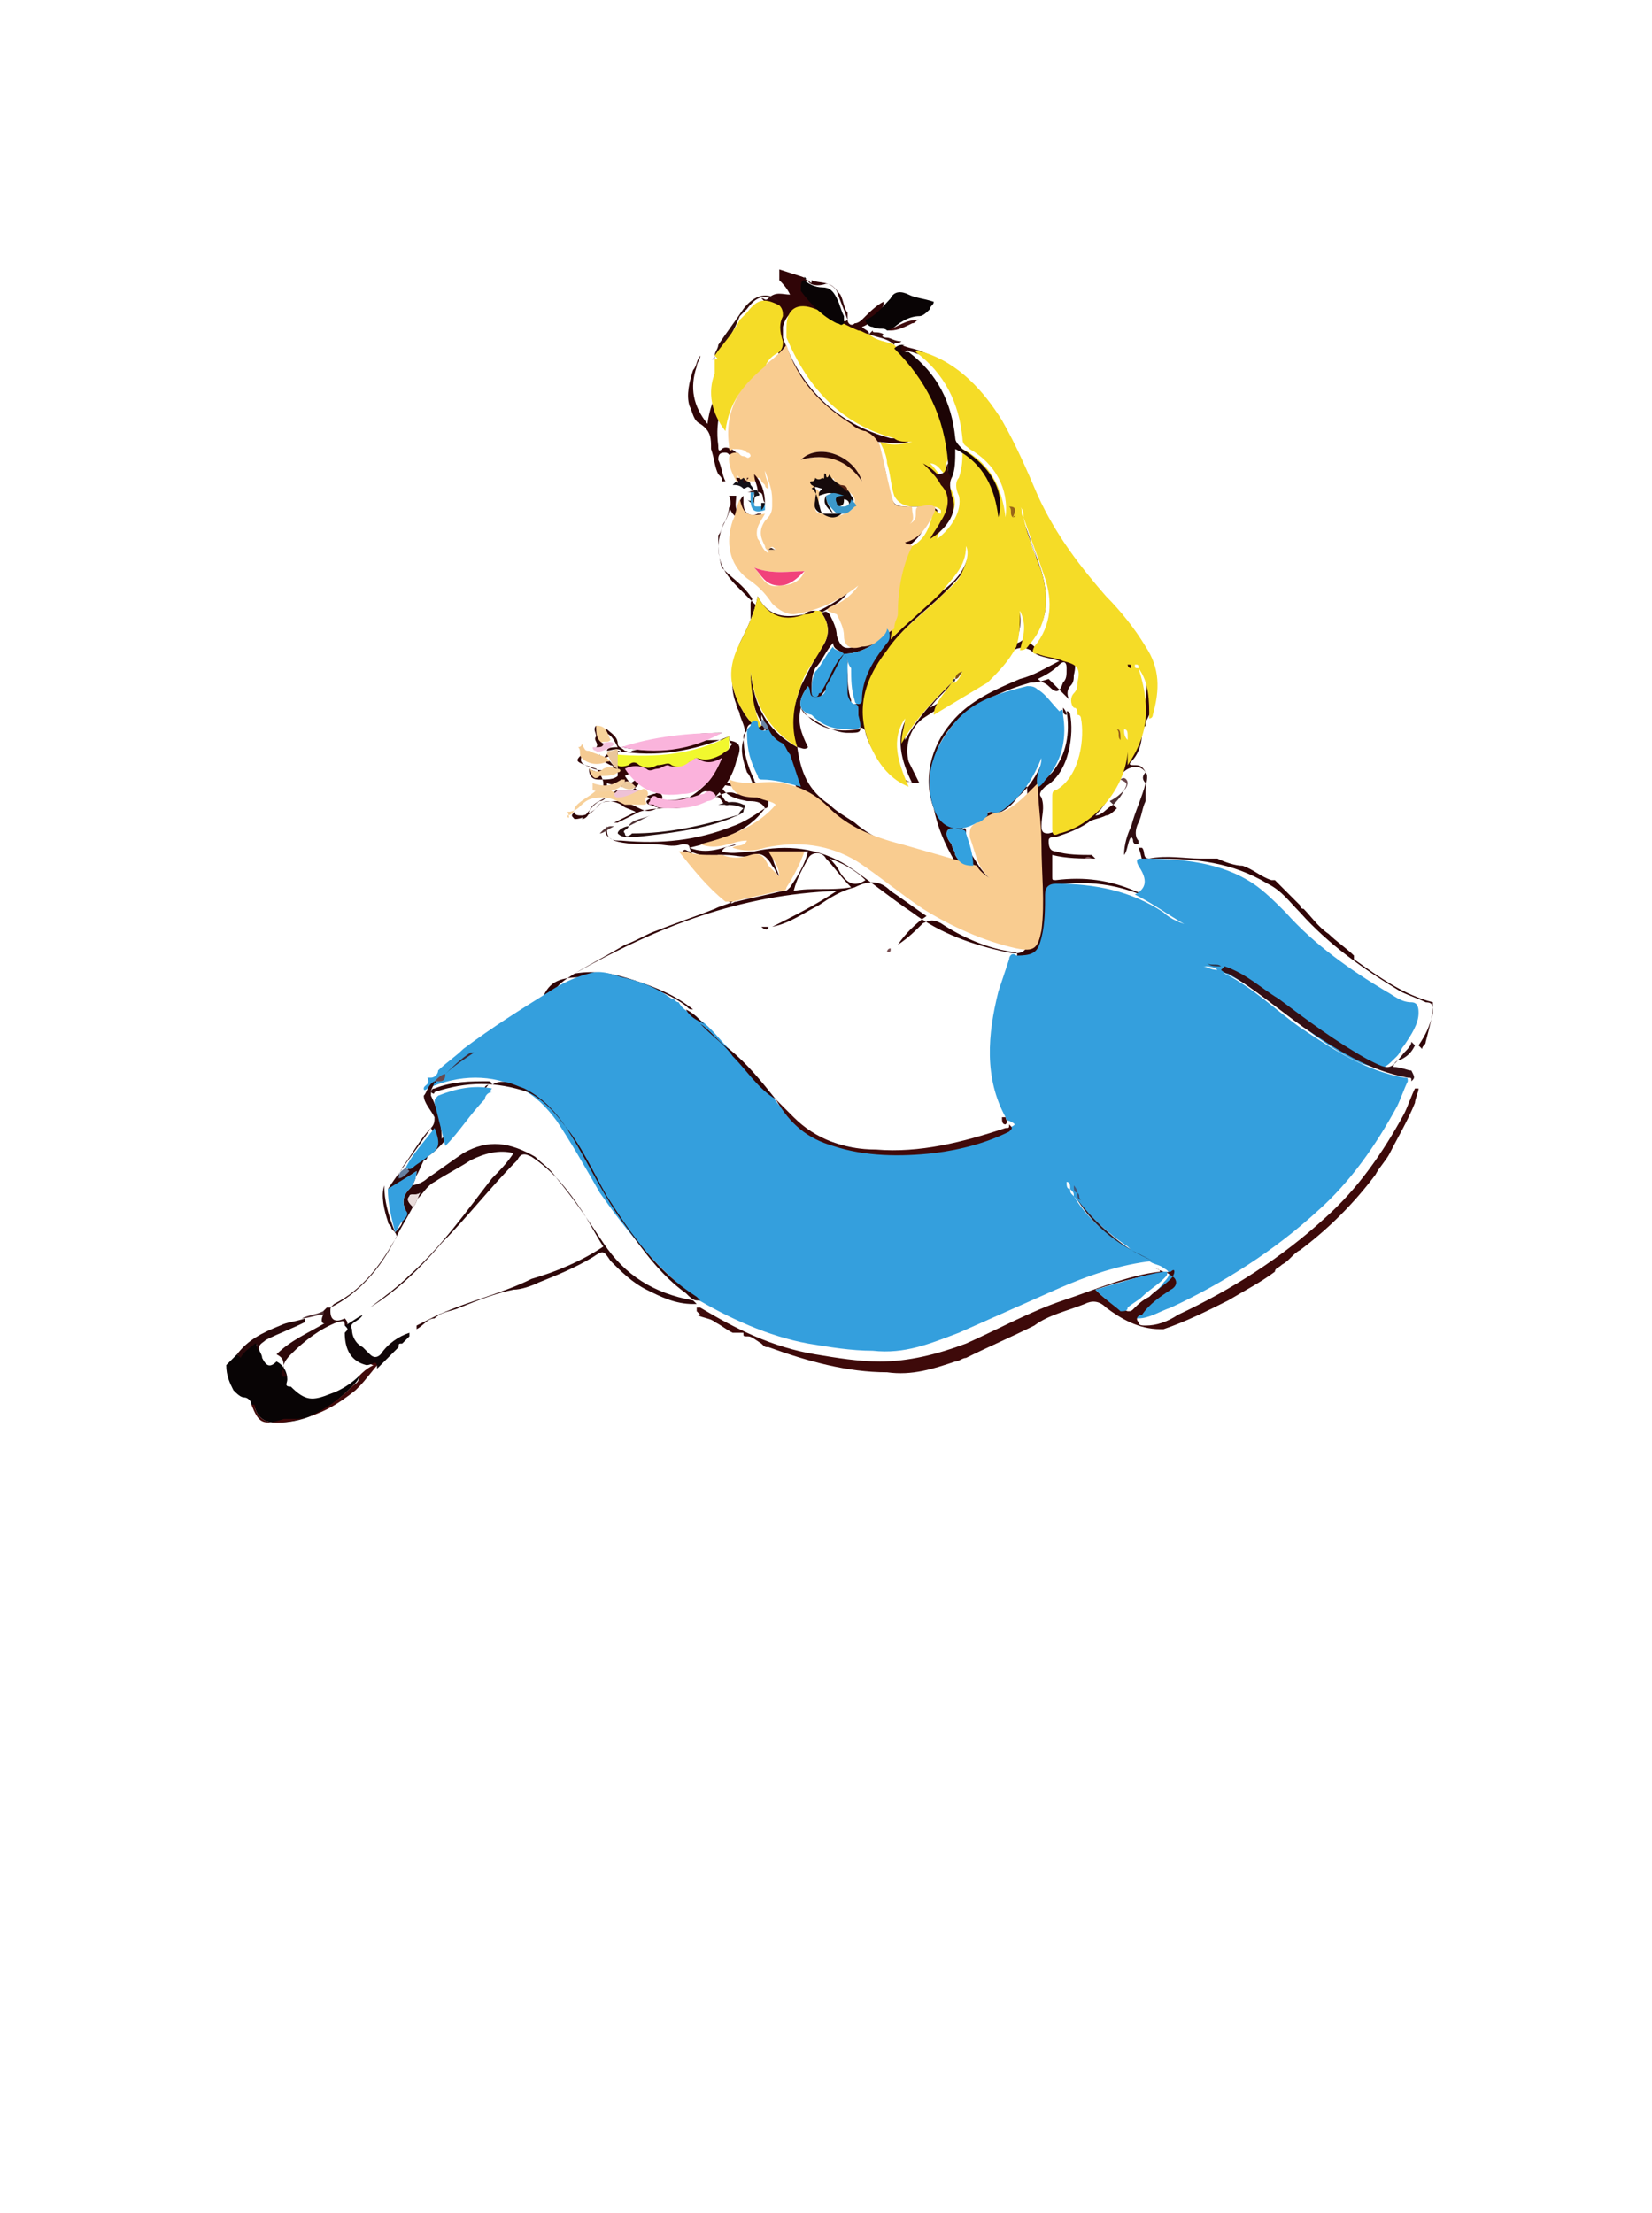 <?xml version="1.0" encoding="utf-8"?>
<!-- Generator: Adobe Illustrator 24.0.1, SVG Export Plug-In . SVG Version: 6.00 Build 0)  -->
<svg version="1.1" id="Слой_1" xmlns="http://www.w3.org/2000/svg" xmlns:xlink="http://www.w3.org/1999/xlink" x="0px" y="0px"
	 viewBox="0 0 46 61.6" style="enable-background:new 0 0 46 61.6;" xml:space="preserve">
<style type="text/css">
	.st0{fill:#300507;}
	.st1{fill:#320E0D;}
	.st2{fill:#090405;}
	.st3{fill:#080405;}
	.st4{fill:#420A0A;}
	.st5{fill:#349FDD;}
	.st6{fill:#F5DC27;}
	.st7{fill:#F9CC90;}
	.st8{fill:#34A0DD;}
	.st9{fill:#FBB2DC;}
	.st10{fill:#1C0405;}
	.st11{fill:#F1F82E;}
	.st12{fill:#35A0DD;}
	.st13{fill:#341015;}
	.st14{fill:#FAB4DC;}
	.st15{fill:#F7D099;}
	.st16{fill:#35A2E0;}
	.st17{fill:#FAB5DC;}
	.st18{fill:#33A1DF;}
	.st19{fill:#300E11;}
	.st20{fill:#F4CA92;}
	.st21{fill:#F6CF97;}
	.st22{fill:#141017;}
	.st23{fill:#F5D1A1;}
	.st24{fill:#399FD6;}
	.st25{fill:#F8D39A;}
	.st26{fill:#3C1110;}
	.st27{fill:#EEC2D6;}
	.st28{fill:#F5C4DE;}
	.st29{fill:#E9C69A;}
	.st30{fill:#3C2936;}
	.st31{fill:#ECCA9D;}
	.st32{fill:#4E3134;}
	.st33{fill:#573739;}
	.st34{fill:#6983A4;}
	.st35{fill:#996618;}
	.st36{fill:#955D17;}
	.st37{fill:#90686C;}
	.st38{fill:#410A0A;}
	.st39{fill:#241112;}
	.st40{fill:#FBB1DC;}
	.st41{fill:#2E080A;}
	.st42{fill:#29080A;}
	.st43{fill:#100608;}
	.st44{fill:#3E0A0A;}
	.st45{fill:#281C29;}
	.st46{fill:#2D3245;}
	.st47{fill:#69484C;}
	.st48{fill:#3B4A6A;}
	.st49{fill:#41597D;}
	.st50{fill:#340A08;}
	.st51{fill:#7F5114;}
	.st52{fill:#070405;}
	.st53{fill:#7A5053;}
	.st54{fill:#F1427B;}
	.st55{fill:#160A0B;}
	.st56{fill:#300A07;}
	.st57{fill:#5A2414;}
	.st58{fill:#2B0E06;}
	.st59{fill:#8A532F;}
	.st60{fill:#694549;}
	.st61{fill:#280F10;}
	.st62{fill:#4F3235;}
	.st63{fill:#400C0E;}
	.st64{fill:#35A0DF;}
	.st65{fill:#33A2E0;}
	.st66{fill:#E9DCDB;}
	.st67{fill:#512F33;}
	.st68{fill:#667F9F;}
	.st69{fill:#34A0DE;}
	.st70{fill:#3C98CB;}
</style>
<g>
	<g>
		<path class="st0" d="M22.5,7.8C22.5,7.8,22.5,7.8,22.5,7.8c0.1,0.1,0.1,0.1,0.1,0c0.2,0.1,0.5,0,0.7,0.3c0.1,0.3,0.2,0.5,0.3,0.8
			c0,0.1,0.1,0.2,0.2,0.1c0.1,0,0.2-0.1,0.2-0.1c0.2-0.2,0.4-0.4,0.6-0.5c0,0,0,0.1,0,0.1C24.5,8.7,24.3,9,24,9.1
			c0.1,0.1,0.2,0.1,0.2,0.2c0,0,0,0-0.1,0.1c-0.1,0-0.2-0.1-0.3-0.1C23.4,9,23,8.7,22.6,8.6c-0.4-0.1-0.7,0.1-0.8,0.5
			c0,0.1,0,0.2,0,0.3c0.5,1.4,1.5,2.4,3,2.8c0.1,0,0.3,0,0.5,0.1c-0.3,0.1-0.6,0-0.9,0c0.1,0.2,0.1,0.4,0.2,0.6
			c0.1,0.3,0.1,0.6,0.2,0.9c0.1,0.3,0.2,0.3,0.5,0.3c0.2,0,0.3,0,0.5,0c0.1,0,0.2,0,0.3,0.1c0,0,0,0,0,0.1c-0.1,0-0.1-0.1-0.2-0.1
			c-0.1,0.4-0.2,0.7-0.6,1c0,0-0.1,0.1-0.1,0.1C25,16,25,16.9,24.9,17.7c0.5-0.5,0.9-0.9,1.4-1.3c0.4-0.3,0.7-0.7,0.7-1.3
			c0.1,0.3,0.1,0.5-0.1,0.7c-0.2,0.3-0.4,0.5-0.6,0.7c-0.5,0.5-1.1,0.9-1.5,1.5c-0.7,0.9-0.9,1.8-0.4,2.8c0.2,0.4,0.5,0.8,1,1
			c-0.3-0.6-0.5-1.3-0.1-1.9c0,0.2-0.1,0.4-0.1,0.7c0.4-0.7,0.9-1.2,1.4-1.7c0,0,0,0,0,0c-0.2,0.3-0.5,0.5-0.7,0.8
			c0.5-0.3,1-0.5,1.5-0.9c0.4-0.3,0.7-0.6,0.8-1c0.1-0.3,0.2-0.6,0.1-1c0.2,0.4,0.1,0.7,0,1.1c0.1,0,0.2-0.1,0.3-0.2
			c0.5-0.6,0.5-1.3,0.3-2c-0.1-0.5-0.4-1-0.5-1.5c0,0,0,0,0,0c0.2,0.6,0.4,1.1,0.6,1.7c0.2,0.7,0.2,1.4-0.3,1.9
			c-0.1,0.1,0,0.1,0.1,0.2c0.2,0.1,0.5,0.2,0.7,0.2c0.4,0.1,0.5,0.2,0.4,0.6c0,0.1,0,0.2-0.1,0.3c-0.1,0.1-0.1,0.3,0,0.4
			c-0.2-0.2-0.4-0.4-0.6-0.6C28.9,19,28.8,19,28.7,19c-0.7,0.2-1.4,0.5-2,1c-0.7,0.7-0.9,1.4-0.6,2.4c0.2,0.6,0.6,0.8,1.2,0.4
			c0.1-0.1,0.2-0.2,0.3-0.2c0,0,0-0.1,0.1-0.1c0.2,0.1,0.4-0.1,0.5-0.2c0.4-0.3,0.7-0.7,0.9-1.3c0,0.3-0.2,0.5-0.1,0.8
			c0.1-0.1,0.2-0.2,0.3-0.3c0.4-0.5,0.5-1.1,0.4-1.7c0.1,0,0.1,0.1,0.1,0.1c0.1,0.5,0,1.6-0.7,2C29,22,28.9,22.1,29,22.2
			c0.1,0.3,0,0.5,0,0.8c0,0.2,0.1,0.2,0.2,0.2c0.9-0.2,2.1-1.4,1.9-2.6c0,0,0-0.1,0-0.1c0,0.3,0,0.5,0,0.8c0.2-0.3,0.3-0.5,0.4-0.8
			c0.2-0.7,0.1-1.3-0.1-1.9l0,0c0.3,0.4,0.3,0.9,0.3,1.4c0-0.1,0.1-0.1,0.1-0.1c0.2-0.7,0.2-1.3-0.2-1.9c-0.3-0.5-0.7-0.9-1.1-1.4
			c-0.7-0.9-1.5-1.8-1.9-2.8c-0.3-0.7-0.6-1.4-1-2.1c-0.5-0.9-1.2-1.6-2.2-1.9c-0.1,0-0.1-0.1-0.2,0c-0.1,0-0.2,0-0.2-0.1
			c0-0.1,0.1,0,0.1-0.1c0.2,0.1,0.4,0.1,0.6,0.2c0.5,0.2,0.9,0.5,1.2,0.9c0.4,0.4,0.6,0.8,0.9,1.3c0.2,0.5,0.5,0.9,0.7,1.4
			c0.2,0.5,0.4,1.1,0.8,1.5c0,0.1,0.1,0.1,0.1,0.2c0.7,0.9,1.4,1.8,2.2,2.7c0,0.1,0.1,0.1,0.1,0.2c0.5,0.7,0.6,1.4,0.2,2.1
			c0,0,0,0,0,0.1c-0.1,0.1-0.1,0.1-0.1,0.2c0,0.3-0.1,0.6-0.3,0.8c-0.1,0.1,0,0.1,0.1,0.1c0.1,0,0.2,0,0.3,0.2c0,0,0,0,0,0
			c-0.2-0.3-0.6-0.1-0.7,0.1c-0.2,0.4-0.4,0.8-0.7,1.1c0,0,0,0,0,0c0,0,0,0,0,0c0,0,0,0,0,0c0.2,0,0.3-0.2,0.5-0.3c0,0,0,0,0.1,0.1
			c-0.1,0.1-0.2,0.2-0.3,0.2c-0.2,0.1-0.4,0.1-0.5,0.2c-0.3,0.2-0.6,0.3-0.9,0.4c-0.1,0-0.2,0-0.2,0.1c0,0.1,0,0.3,0.2,0.3
			c0.3,0.1,0.7,0.1,1,0.1c0,0,0,0,0.1,0.1c-0.4,0-0.8,0-1.2-0.1c0,0.2,0,0.4,0,0.6c0,0.1,0,0.1,0.1,0.1c0.8-0.1,1.5,0,2.2,0.3
			c0.2,0.1,0.3,0,0.3-0.2c0-0.1,0-0.2,0-0.3c-0.1-0.2-0.1-0.5-0.2-0.7c0,0,0,0,0.1,0c0.1,0.1,0,0.3,0.2,0.3c0.5-0.1,1,0,1.4,0
			c0,0,0.1,0,0.1,0c0.1,0,0.1,0,0.2,0c0,0,0.1,0,0.1,0c0,0,0.1,0,0.1,0c0.2,0.1,0.5,0.2,0.7,0.2c0.3,0.1,0.5,0.3,0.8,0.4
			c0,0,0,0,0.1,0c0.2,0.2,0.5,0.5,0.7,0.7c0,0,0,0.1,0.1,0.1c0.2,0.2,0.4,0.5,0.7,0.7c0,0,0,0,0,0c0.2,0.2,0.5,0.4,0.7,0.6
			c0,0,0,0,0,0.1c0.7,0.5,1.4,1,2.2,1.2c0,0.4-0.1,0.7-0.2,1.1c0,0.1-0.1,0.1-0.1,0.2c0,0-0.1-0.1-0.1-0.1c0.2-0.3,0.3-0.5,0.4-0.9
			c0-0.2,0-0.3-0.2-0.3c-0.2-0.1-0.5-0.2-0.7-0.3c-1-0.6-2-1.3-2.8-2.2c-0.3-0.3-0.5-0.6-0.9-0.8c-1-0.6-2-0.7-3.1-0.7
			c-0.2,0-0.2,0.1-0.1,0.2c0.1,0.3,0.2,0.6-0.1,0.8c0.6,0.3,1.1,0.7,1.7,1l0,0c-0.1,0-0.2,0-0.2-0.1c-0.3-0.1-0.5-0.3-0.8-0.4
			c-0.9-0.6-1.9-0.9-3-0.8c-0.2,0-0.3,0.1-0.3,0.3c0,0.4,0,0.8-0.1,1.2c-0.1,0.5-0.2,0.5-0.7,0.5c-0.1,0-0.2,0-0.2,0.1
			c-0.1,0.3-0.2,0.6-0.3,0.9c-0.3,1.2-0.4,2.4,0.2,3.5c0,0,0,0-0.1,0c-0.5-0.7-0.5-1.6-0.4-2.4c0.1-0.7,0.3-1.4,0.5-2
			c0-0.1,0.1-0.2-0.1-0.2c-0.7-0.1-1.4-0.4-2-0.8c-0.2-0.1-0.3-0.1-0.5,0c-0.2,0.2-0.4,0.4-0.7,0.6c0,0,0,0,0,0
			c0.2-0.3,0.5-0.6,0.8-0.8c-0.3-0.2-0.7-0.5-1-0.7c-0.3-0.3-0.6-0.3-1-0.1c-0.4,0.1-0.7,0.3-1,0.5c-0.4,0.2-0.8,0.5-1.3,0.6l0,0
			c0.6-0.3,1.2-0.6,1.8-1c-2.7,0.1-5,1-7.3,2.3c0.6-0.1,1.1,0,1.7,0.2c0.6,0.2,1.1,0.4,1.6,0.8c-0.1,0-0.1,0-0.2-0.1
			c-0.4-0.3-0.9-0.5-1.4-0.6c-0.3-0.1-0.6-0.2-0.9-0.1c-0.4,0.1-0.7,0.3-1.1,0.5c-0.9,0.4-1.7,1-2.4,1.6c0,0-0.1,0-0.1,0
			c0.2-0.1,0.3-0.3,0.5-0.4c0.4-0.3,0.8-0.5,1.2-0.8c0.2-0.1,0.4-0.3,0.5-0.5c0.1-0.3,0.3-0.4,0.6-0.6c0.5-0.3,0.9-0.5,1.4-0.8
			c0.3-0.1,0.6-0.3,0.9-0.4c0.5-0.2,1.1-0.4,1.6-0.6c0.2-0.1,0.3-0.1,0.5-0.2c-0.1-0.1-0.3-0.2-0.4-0.4c-0.1-0.1-0.2-0.2-0.3-0.3
			c-0.2-0.3-0.4-0.5-0.5-0.8c0-0.1-0.1-0.1-0.2-0.1c-0.3,0.1-0.5,0-0.8,0c-0.4,0-0.8,0-1.1-0.1c-0.2-0.1-0.3-0.2-0.2-0.4
			c0,0,0,0,0,0.1c0,0.3,0.2,0.3,0.4,0.3c1.1,0.1,2.1,0,3.1-0.4c0.3-0.1,0.6-0.3,0.9-0.5c0.1,0,0.1-0.1,0.1-0.2
			c0-0.1-0.1-0.1-0.2-0.1c-0.2,0-0.5-0.1-0.7-0.1c-0.2-0.1-0.4,0-0.6,0.1c-0.4,0.2-0.8,0.3-1.2,0.3c-0.3,0-0.6,0-0.9,0.1
			c-0.2,0.1-0.4,0.2-0.6,0.3c0,0,0,0-0.1,0c0.2-0.1,0.4-0.2,0.6-0.3c-0.2-0.1-0.3-0.1-0.4-0.2c-0.2-0.1-0.5-0.2-0.7,0.1
			c-0.2,0.2-0.4,0.3-0.6,0.3c-0.1-0.1-0.1-0.1,0-0.2c0,0.1,0.1,0.1,0.2,0.1c0.1,0,0.3-0.1,0.4-0.2c0.1-0.2,0.3-0.2,0.6-0.2
			c0.2,0,0.4,0.1,0.6,0.2c0.2,0.1,0.3,0.1,0.5,0c0.1,0,0-0.2,0.1-0.2c0,0,0.1-0.1,0-0.2c-0.1-0.1-0.1,0-0.2,0
			c-0.3,0.1-0.5,0.2-0.8,0c-0.1-0.1-0.3-0.1-0.4,0c-0.2,0.2-0.5,0.2-0.6,0.5c0,0.1-0.1,0.2-0.2,0.2c0.2-0.2,0.3-0.4,0.5-0.5
			c0.1,0,0.2-0.1,0.2-0.2c0.3,0.1,0.7,0,0.9-0.3c0,0,0.1-0.1,0-0.1c0,0-0.1,0-0.1,0c-0.2,0.2-0.5,0.2-0.8,0.1c0,0.1,0,0.2,0,0.2
			c-0.1-0.1-0.1-0.1-0.1-0.2c0-0.1-0.1-0.3-0.2-0.4C16,21.2,16,21.2,16.2,21c0,0.1-0.1,0.2,0.1,0.3c0.2,0.1,0.4,0.2,0.7,0.1
			c0.1,0,0.1-0.1,0-0.1c-0.2-0.1-0.3-0.2-0.5-0.2c0,0,0,0,0,0c0.1,0,0.1,0,0.2-0.1c0,0.1,0,0.1,0.1,0.1c0.1,0,0.5-0.2,0.5-0.2
			c-0.1-0.1-0.3,0-0.4,0c0-0.1,0.2-0.1,0.3-0.1c-0.1-0.2-0.2-0.4-0.4-0.4c0-0.1,0-0.1,0.1-0.1c0.1,0.1,0.3,0.2,0.3,0.4
			c0,0.1,0.1,0.1,0.2,0.2c0.1,0,0.1,0.1,0.2,0c0.8-0.2,1.6-0.3,2.4-0.3c0.6,0,0.7,0.1,0.5,0.6c-0.1,0.4-0.3,0.7-0.6,1
			c0.2-0.1,0.2,0.3,0.4,0.2c0,0,0-0.1-0.1-0.1C20,22,19.9,21.9,20,21.8c0.1-0.1,0.2,0,0.3,0c0.2,0.1,0.5,0.1,0.7,0.1
			c-0.1-0.2-0.1-0.3-0.2-0.4c-0.1-0.3-0.2-0.6-0.1-0.9c0.1-0.3,0-0.4-0.1-0.7c0-0.1-0.1-0.2-0.1-0.3c-0.2-0.5-0.1-1,0.1-1.5
			c0.1-0.3,0.3-0.5,0.3-0.8c0,0,0,0,0-0.1c0,0,0-0.1,0-0.1c0,0,0,0,0-0.1c0-0.1,0-0.1,0-0.2c0-0.1,0.1-0.1,0-0.2
			c-0.2-0.3-0.5-0.5-0.7-0.7c0,0-0.1-0.1-0.1-0.1c-0.1-0.3-0.1-0.6-0.1-0.9c0.1-0.1,0.1-0.3,0.2-0.4c0.1-0.2,0.2-0.5,0.1-0.7
			c0.1,0,0.1,0,0.2,0c0,0.2-0.1,0.4,0.2,0.6c-0.1-0.2-0.2-0.4,0-0.6c0,0.1,0,0.2,0,0.2c0,0.3,0.2,0.4,0.4,0.3c0,0,0,0,0.1,0
			c0,0.2-0.1,0.3-0.2,0.4c-0.2,0.2-0.1,0.5,0,0.7c0,0.1,0.1,0.1,0.1,0.2c-0.2-0.1-0.2-0.2-0.3-0.4c-0.1-0.3,0.1-0.5,0.2-0.7
			c-0.4,0-0.6-0.1-0.7-0.4c0,0.2-0.1,0.4-0.2,0.6c-0.2,0.6-0.1,1.1,0.4,1.6c0.2,0.2,0.5,0.5,0.7,0.7c0.1,0.2,0.3,0.3,0.6,0.3
			c0.7-0.1,1.3-0.4,1.8-0.8c0,0,0,0,0,0c-0.2,0.3-0.5,0.4-0.8,0.6C23,17,23,17,23.1,17.1c0.1,0.2,0.2,0.4,0.2,0.6
			c0.1,0.3,0.2,0.4,0.5,0.3c0.4-0.1,0.7-0.3,0.9-0.5c0,0.1,0,0.1-0.1,0.2c-0.3,0.3-0.7,0.5-1.1,0.5c-0.1-0.1-0.3-0.1-0.3-0.3
			c-0.2,0.2-0.3,0.5-0.5,0.7c-0.1,0.2-0.1,0.4-0.1,0.6c0,0.1,0,0.1,0.1,0.1c0.1,0,0.1-0.1,0.1-0.1c0,0,0-0.1,0.1-0.1
			c0.2-0.3,0.3-0.7,0.6-1c0.1,0.1,0.1,0.3,0.1,0.5c0,0.3,0,0.6,0.1,0.9c0,0.1,0,0.1,0.1,0.1c0.1,0,0.1-0.1,0.1-0.1
			c0.1-0.6,0.4-1.1,0.7-1.6c0.1-0.1,0.2-0.3,0-0.4c0.1-0.1,0.1-0.2,0.1-0.4c0-0.7,0.2-1.3,0.4-1.9c-0.1,0-0.2,0-0.2-0.1
			c0.4-0.1,0.6-0.4,0.8-0.8c0-0.1,0.1-0.2,0-0.2c-0.1-0.1-0.3,0-0.4,0c-0.1,0-0.1,0.1-0.1,0.2c0,0.1,0,0.3-0.2,0.3
			c0.1-0.2,0.1-0.3,0.1-0.4c0-0.1,0-0.1-0.1-0.1c-0.4,0-0.4,0-0.5-0.4c-0.1-0.4-0.2-0.9-0.3-1.3c-0.1-0.2-0.2-0.3-0.4-0.4
			c-0.2-0.1-0.3-0.1-0.4-0.2c-0.8-0.5-1.5-1.2-1.8-2.2c-0.3,0.3-0.7,0.5-1,0.9c-0.5,0.5-0.7,1.2-0.6,1.9c0,0.1,0,0.2,0.1,0.1
			c0.1-0.1,0.3,0,0.4,0.1c0,0,0.1,0,0.1,0.1c0,0.1-0.1,0-0.2,0c-0.1,0-0.1-0.1-0.2-0.1c-0.1,0-0.2,0-0.2,0.2
			c0.1,0.2,0.1,0.4,0.2,0.6c0,0-0.1,0-0.1,0c0-0.1,0-0.1-0.1-0.2c-0.1-0.2-0.1-0.4-0.2-0.7c0-0.3,0-0.5-0.3-0.7
			c-0.2-0.1-0.2-0.3-0.3-0.5c-0.1-0.3,0-0.7,0.1-1c0.1-0.1,0.1-0.3,0.2-0.4c0,0.1-0.1,0.2-0.1,0.3c-0.2,0.6-0.1,1.1,0.3,1.6
			c0.1-0.8,0.5-1.4,1.1-1.8c0.2-0.1,0.3-0.2,0.4-0.4c0.1-0.1,0.1-0.2,0.1-0.3c-0.1-0.2-0.1-0.4,0-0.7c0.1-0.1,0-0.2-0.1-0.3
			c0,0,0,0,0,0c0.1,0,0.1,0.1,0.2,0c0.2-0.2,0.4-0.1,0.6-0.1c-0.1-0.2-0.2-0.3-0.3-0.4c0-0.1,0-0.1,0-0.2c0,0,0-0.1,0-0.1
			C22.3,7.7,22.4,7.7,22.5,7.8C22.4,7.7,22.4,7.8,22.5,7.8c-0.2,0.1-0.2,0.2-0.1,0.2c0.3,0.4,0.6,0.7,1,0.9c0.1,0,0.1,0.1,0.2,0
			c0,0,0-0.1,0-0.2c-0.1-0.1-0.1-0.3-0.2-0.5c-0.1-0.1-0.2-0.3-0.4-0.3C22.7,8,22.5,7.9,22.5,7.8C22.4,7.8,22.5,7.8,22.5,7.8z
			 M21.3,20.3c-0.1,0.1-0.2,0-0.3-0.1c-0.1-0.1-0.2,0-0.2,0.1c0,0.1-0.1,0.1-0.1,0.2c0,0.4,0.1,0.8,0.3,1.2c0,0.1,0.1,0.1,0.1,0.1
			c0.4,0,0.7,0.1,1.1,0.2c-0.1-0.3-0.2-0.6-0.3-0.9c0-0.1-0.1-0.2-0.2-0.3C21.7,20.6,21.5,20.5,21.3,20.3c0-0.1,0-0.2-0.1-0.4
			c0,0,0,0,0,0c0,0.1,0,0.1,0,0.2c-0.2-0.3-0.4-1-0.3-1.4c0.1,0.9,0.4,1.6,1.3,2.1c-0.3-0.6-0.1-1.1,0.1-1.7
			c0.2-0.4,0.4-0.8,0.6-1.1c0.2-0.3,0.2-0.6,0-0.9c0-0.1-0.1-0.1-0.2-0.1c-0.1,0-0.2,0-0.3,0.1c-0.5,0.1-1,0.1-1.3-0.5
			c-0.1,0.5-0.3,0.9-0.5,1.3c-0.1,0.4-0.2,0.8-0.2,1.2c0.1,0.4,0.3,0.8,0.6,1.1c0,0,0.1,0.1,0.2,0C21.3,20.2,21.3,20.3,21.3,20.3z
			 M27.8,24.6c-0.3-0.2-0.6-0.3-0.9-0.4c-0.7-0.2-1.4-0.4-2.1-0.6c-0.7-0.2-1.4-0.5-2-1c-0.4-0.4-0.8-0.6-1.3-0.7
			c-0.5-0.1-1,0.1-1.5-0.1c0,0,0,0,0,0c0.2,0.3,0.3,0.4,0.8,0.5c0.2,0,0.4,0,0.5,0.2c-0.5,0.7-1.3,0.9-2.1,1.1
			c0.5,0.2,0.9,0,1.3-0.1c-0.1,0.1-0.3,0-0.4,0.2c0.3,0.1,0.6,0,0.9,0c0.9-0.2,1.8-0.1,2.6,0.4c0.6,0.4,1.2,0.9,1.8,1.3
			c0.8,0.6,1.7,0.9,2.6,1.1c0.5,0.1,0.6,0,0.7-0.5c0,0,0,0,0,0c0.1-0.8,0.1-1.6,0-2.4c0-0.6-0.1-1.1-0.1-1.7c-0.1,0-0.1,0.1-0.2,0.2
			c-0.2,0.3-0.4,0.5-0.8,0.6c-0.3,0.1-0.5,0.2-0.7,0.3c-0.2,0.1-0.2,0.2-0.2,0.4C27.2,23.8,27.2,24.3,27.8,24.6
			C27.8,24.5,27.8,24.6,27.8,24.6z M26.6,24c-0.3-0.5-0.5-1-0.6-1.5c-0.3-0.8-0.1-1.7,0.5-2.4c0.5-0.6,1.2-0.9,1.9-1.2
			c0.4-0.1,0.7-0.3,1.1-0.5c-0.3-0.1-0.6-0.1-0.8-0.3c-0.2-0.1-0.4-0.1-0.6,0.1c-0.2,0.2-0.3,0.4-0.6,0.6c-0.6,0.5-1.2,0.8-1.8,1.2
			c-0.4,0.3-0.5,0.8-0.4,1.2c0.1,0.2,0.2,0.4,0.3,0.6c-0.3,0-0.6-0.1-0.8-0.3c-0.3-0.3-0.6-0.7-0.7-1.1c0-0.1-0.1-0.2-0.2-0.1
			c-0.6,0.1-1.2,0-1.6-0.6c-0.1,0.4,0,0.7,0.2,1.1c-0.1,0.1-0.2,0-0.3,0c0.1,0.7,0.3,1.2,0.9,1.6c0.2,0.2,0.4,0.3,0.7,0.5
			C24.6,23.6,25.6,23.7,26.6,24z M21.7,24.4c-0.1-0.1-0.1-0.2-0.2-0.3c-0.1-0.2-0.3-0.4-0.5-0.3c-0.3,0.1-0.5,0-0.8,0
			c-0.1,0-0.2,0-0.2,0c-0.3,0.1-0.5,0-0.8-0.1c-0.1,0-0.1-0.1-0.2,0c0.4,0.5,0.8,1,1.3,1.4c0.1,0.1,0.1,0,0.2,0
			c0.4-0.1,0.9-0.2,1.3-0.3c0.1,0,0.1,0,0.2-0.1c0.2-0.3,0.4-0.6,0.5-1c-0.3,0-0.7,0-1,0C21.5,24,21.6,24.1,21.7,24.4z M22.5,19.1
			c-0.3,0.4-0.3,0.7,0.1,0.9c0.3,0.2,0.7,0.4,1,0.4c0.4,0,0.4,0,0.3-0.4c0-0.1,0-0.1,0-0.2c0-0.1,0-0.1-0.1-0.1
			c-0.2,0-0.2-0.2-0.2-0.3c-0.1-0.3,0-0.5,0-0.8c0-0.1,0-0.2-0.1-0.3c-0.2,0.3-0.3,0.6-0.5,0.9c-0.1,0.1-0.2,0.3-0.3,0.3
			C22.5,19.4,22.5,19.2,22.5,19.1z M20.1,21.1c-0.2,0.2-0.4,0.2-0.7,0.2c-0.1,0-0.1,0-0.2,0.1c-0.2,0.1-0.4,0.2-0.6,0.1
			c-0.1,0-0.2,0-0.3,0.1c-0.1,0-0.2,0.1-0.3,0c-0.2-0.2-0.4-0.1-0.6,0c0.4,0.6,0.9,0.8,1.6,0.7C19.6,22,19.9,21.6,20.1,21.1z
			 M20.3,20.5c-1,0.4-2,0.6-3.1,0.4c0,0.3,0.1,0.4,0.4,0.3c0.1,0,0.2,0,0.3,0c0.2,0.1,0.3,0.1,0.5,0c0.1-0.1,0.2-0.1,0.4,0
			c0.2,0.1,0.3,0.1,0.5-0.1c0.1,0,0.2-0.1,0.2-0.1c0.3,0.1,0.4-0.1,0.7-0.1c0.1,0,0.1-0.1,0.2-0.2C20.3,20.7,20.3,20.6,20.3,20.5z
			 M22.1,24.8c0.5-0.1,1,0,1.6-0.1c-0.3-0.3-0.5-0.6-0.7-0.8c-0.1-0.2-0.4-0.2-0.5,0C22.4,24.1,22.2,24.4,22.1,24.8z M17.3,20.8
			c1,0.2,1.9,0,2.8-0.4C19.1,20.4,18.2,20.6,17.3,20.8z M18.6,22.5c0.3,0,0.7-0.1,1-0.2c0.1,0,0.2-0.1,0.2-0.2
			c-0.1-0.1-0.2-0.1-0.3,0c-0.1,0.1-0.2,0.1-0.4,0.1c-0.3,0.1-0.6,0.1-0.9,0c-0.1,0-0.2,0.1-0.2,0.1c0,0.1,0.1,0.1,0.1,0.1
			C18.3,22.5,18.5,22.5,18.6,22.5z M27.1,24.1c-0.1-0.3-0.2-0.6-0.2-0.9c0-0.1,0-0.2-0.1-0.1c-0.1,0-0.3-0.1-0.4,0
			c-0.1,0.1,0,0.3,0.1,0.4c0,0.1,0.1,0.2,0.1,0.3C26.7,24,26.9,24.1,27.1,24.1z M28.9,18.9c0.1,0.1,0.2,0.1,0.3,0.2
			c0.2,0.2,0.3,0.2,0.4-0.1c0.1-0.1,0.1-0.2,0.1-0.4c0-0.2-0.1-0.2-0.2-0.1C29.3,18.7,29.1,18.8,28.9,18.9z M24.1,24.5
			c-0.3-0.3-0.7-0.5-1-0.6c0.1,0.1,0.2,0.2,0.3,0.4C23.6,24.6,23.8,24.7,24.1,24.5z M16.3,27.2c-0.7,0-1,0.1-1.2,0.6
			C15.6,27.6,16,27.4,16.3,27.2z M16.4,21.4c0,0.3,0.2,0.3,0.3,0.3c0.2,0,0.4,0,0.5-0.1c0,0,0-0.1,0-0.1c-0.1,0-0.3-0.1-0.4,0
			C16.7,21.5,16.6,21.5,16.4,21.4z M17.8,22c-0.2,0-0.4,0-0.6,0c0,0-0.1,0-0.1,0.1c0,0.1,0.1,0.1,0.1,0.1
			C17.4,22.2,17.6,22.1,17.8,22z M17.2,21.4c0-0.1-0.1-0.3-0.1-0.4c0-0.1-0.1-0.1-0.2,0c0,0-0.1,0.1-0.1,0.1
			C17,21.1,17,21.3,17.2,21.4z M17.3,21.9c0.1,0,0.2,0,0.4,0C17.5,21.7,17.4,21.7,17.3,21.9z"/>
		<path class="st1" d="M19.9,9.9c0-0.1,0.1-0.2,0.1-0.3c0.2-0.3,0.5-0.7,0.7-1c0.3-0.4,0.7-0.5,1-0.2c0,0,0,0,0,0
			c-0.4-0.2-0.6-0.2-0.9,0.2c-0.1,0.1-0.1,0.1-0.2,0.2C20.4,9.3,20.2,9.6,19.9,9.9z"/>
		<path class="st2" d="M22.4,7.7C22.4,7.7,22.4,7.7,22.4,7.7C22.5,7.7,22.5,7.7,22.4,7.7C22.5,7.8,22.4,7.8,22.4,7.7
			C22.4,7.8,22.4,7.8,22.4,7.7C22.4,7.8,22.4,7.7,22.4,7.7z"/>
		<path class="st2" d="M22.6,7.8C22.6,7.8,22.6,7.8,22.6,7.8C22.6,7.8,22.6,7.8,22.6,7.8z"/>
		<path class="st3" d="M7,39.1c0-0.1-0.1-0.2-0.2-0.2c-0.1,0-0.2-0.1-0.3-0.2c-0.1-0.2-0.2-0.4-0.2-0.7c0.1-0.1,0.2-0.2,0.3-0.3
			c0,0,0.1,0.1,0.1,0c0.1-0.1,0.2-0.2,0.4-0.4c0.1,0.1,0,0.2,0.1,0.2c0,0.1,0.1,0.2,0.1,0.3c0.1,0.2,0.2,0.3,0.4,0.1
			C7.9,38,8,38.2,8,38.4c0,0.1-0.1,0.2,0.1,0.2C8.5,39,8.7,39,9.2,38.8c0.3-0.1,0.6-0.3,0.8-0.5c0,0.1-0.1,0.2-0.2,0.3
			c-0.6,0.6-1.2,1-2.1,1c-0.3,0-0.5-0.1-0.6-0.4C7.1,39.2,7.1,39.1,7,39.1z"/>
		<path class="st4" d="M7,39.1c0.1,0,0.1,0,0.1,0.1c0.1,0.3,0.3,0.4,0.6,0.4c0.8,0,1.5-0.4,2.1-1c0.1-0.1,0.2-0.1,0.2-0.3
			c0.1-0.1,0.2-0.2,0.4-0.3c0,0-0.1,0-0.1-0.1c0.1,0,0.3-0.2,0.4-0.1c0,0-0.1,0.1-0.1,0.1c-0.2,0.2-0.4,0.5-0.6,0.7
			c0,0-0.1,0.1-0.1,0.1c-0.5,0.4-1,0.7-1.6,0.8c0,0-0.1,0-0.1,0c-0.1,0-0.2,0-0.3,0C7.3,39.7,7.2,39.6,7,39.1z"/>
		<path class="st5" d="M28,31.1c-0.6-1.1-0.5-2.3-0.2-3.5c0.1-0.3,0.2-0.6,0.3-0.9c0-0.1,0.1-0.2,0.2-0.1c0.5,0,0.6-0.1,0.7-0.5
			c0.1-0.4,0.1-0.8,0.1-1.2c0-0.2,0.1-0.3,0.3-0.3c1.1,0,2.1,0.2,3,0.8c0.2,0.2,0.5,0.3,0.8,0.4c0.1,0,0.1,0.1,0.2,0.1c0,0,0,0,0,0
			c0,0,0,0,0,0c0,0,0,0-0.1,0c-0.6-0.3-1.1-0.7-1.7-1c0.4-0.2,0.3-0.5,0.1-0.8c-0.1-0.2,0-0.2,0.1-0.2c1.1,0,2.2,0.1,3.1,0.7
			c0.3,0.2,0.6,0.5,0.9,0.8c0.8,0.9,1.8,1.6,2.8,2.2c0.2,0.1,0.4,0.3,0.7,0.3c0.2,0,0.2,0.2,0.2,0.3c0,0.3-0.2,0.6-0.4,0.9
			c-0.1,0.1-0.1,0.2-0.2,0.3c-0.4,0.4-0.4,0.4-1,0.2c-0.9-0.4-1.7-1.1-2.5-1.7c-0.5-0.4-1-0.7-1.5-0.9c-0.1-0.1-0.3-0.1-0.4-0.1
			c0.1,0,0.2,0.1,0.4,0.1c0.1,0,0.2,0.1,0.2,0.1c0.8,0.4,1.4,1,2.1,1.5c0.9,0.6,1.8,1.2,2.9,1.4c0.1,0,0.1,0,0.1,0.1
			c-0.1,0.2-0.2,0.5-0.3,0.7c-0.6,1.1-1.3,2.1-2.2,2.9c-1.2,1.1-2.6,2-4.1,2.7c-0.3,0.1-0.6,0.3-0.9,0.3c-0.1,0-0.2,0-0.2-0.1
			c0-0.1,0.1-0.1,0.1-0.2c0.3-0.2,0.6-0.4,0.8-0.7c0.2-0.2,0.2-0.3,0-0.4c-0.1-0.1-0.3-0.1-0.4-0.2c-0.2-0.1-0.4-0.2-0.6-0.4
			c-0.6-0.4-1-0.8-1.5-1.4c0-0.1,0-0.1-0.1-0.2c0-0.1,0-0.2-0.1-0.2c0,0.1,0,0.2,0.1,0.2c0,0.1,0,0.1,0.1,0.2c0.5,0.8,1.2,1.3,2,1.7
			c0,0.1,0.2,0,0.2,0.1c-0.9,0.1-1.8,0.4-2.7,0.8c-0.9,0.4-1.8,0.8-2.7,1.2c-0.8,0.3-1.5,0.6-2.4,0.5c-0.6,0-1.2-0.1-1.8-0.2
			c-1.1-0.2-2.2-0.7-3.2-1.3c0,0-0.1-0.1-0.1-0.1c-1-0.8-1.8-1.8-2.5-2.8c-0.4-0.7-0.8-1.4-1.2-2c-0.3-0.4-0.6-0.7-1-0.9
			c-0.8-0.4-1.7-0.4-2.6,0c0,0-0.1,0.1-0.1,0c0-0.1,0.2-0.1,0.1-0.3c0,0,0,0,0,0c0,0,0.1,0,0.1,0c0.1,0,0.2-0.1,0.2-0.2
			c0.2-0.2,0.5-0.4,0.7-0.6c0.8-0.6,1.6-1.1,2.4-1.6c0.3-0.2,0.7-0.4,1.1-0.5c0.3-0.1,0.6,0,0.9,0.1c0.5,0.1,1,0.3,1.4,0.6
			c0.1,0,0.1,0.1,0.2,0.1c0,0,0,0,0,0c0.1,0.2,0.3,0.3,0.5,0.4c0,0,0,0,0,0c0,0.1,0,0.1,0.1,0.1c0.3,0.2,0.5,0.5,0.8,0.8
			c0.4,0.4,0.7,0.9,1.2,1.3c0.4,0.6,1,1.1,1.7,1.3c0.9,0.3,1.8,0.3,2.8,0.2c0.7-0.1,1.4-0.3,2.1-0.6c0.2-0.1,0.2-0.1,0-0.2l0,0
			C28.1,31.2,28,31.2,28,31.1z"/>
		<path class="st6" d="M26.5,19c-0.5,0.5-1,1-1.4,1.7c0-0.3,0.1-0.5,0.1-0.7c-0.4,0.6-0.2,1.2,0.1,1.9c-0.5-0.2-0.8-0.6-1-1
			c-0.5-1-0.3-1.9,0.4-2.8c0.4-0.6,1-1,1.5-1.5c0.2-0.2,0.5-0.4,0.6-0.7c0.1-0.2,0.2-0.5,0.1-0.7c0,0.6-0.4,0.9-0.7,1.3
			c-0.4,0.4-0.9,0.8-1.4,1.3c0.1-0.9,0.2-1.7,0.5-2.5c0,0,0-0.1,0.1-0.1c0.4-0.2,0.5-0.6,0.6-1c0.1,0,0.1,0.1,0.2,0.1
			c0,0,0-0.1,0-0.1c-0.1-0.1-0.2-0.1-0.3-0.1c-0.2,0-0.3,0-0.5,0c-0.2,0-0.4-0.1-0.5-0.3c-0.1-0.3-0.1-0.6-0.2-0.9
			c0-0.2-0.1-0.4-0.2-0.6c0.3,0.1,0.5,0.1,0.9,0c-0.2,0-0.4,0-0.5-0.1c-1.5-0.4-2.4-1.4-3-2.8c0-0.1,0-0.2,0-0.3
			c0-0.5,0.3-0.7,0.8-0.5C23,8.7,23.4,9,23.9,9.2c0.1,0,0.2,0.1,0.3,0.1c0.2,0.2,0.5,0.2,0.7,0.3c0.9,0.9,1.5,1.9,1.5,3.2
			c-0.1,0.1,0,0.3-0.1,0.4c-0.1-0.1-0.2-0.3-0.4-0.3c0.2,0.2,0.3,0.4,0.5,0.6c0.3,0.4,0.2,0.7,0,1c-0.1,0.2-0.3,0.3-0.3,0.5
			c0,0,0,0,0,0c0,0,0,0,0,0c0.4-0.3,0.7-0.8,0.6-1.2c-0.1-0.2-0.1-0.4,0-0.5c0.1-0.3,0.1-0.5,0.1-0.8c0.8,0.4,1.1,1.1,1.2,1.9
			c0.1-0.8-0.3-1.5-1-1.9c-0.1-0.1-0.2-0.1-0.2-0.3c-0.1-1-0.5-1.8-1.3-2.4c0-0.1,0.1,0,0.2,0c1,0.3,1.7,1.1,2.2,1.9
			c0.4,0.7,0.7,1.4,1,2.1c0.5,1.1,1.2,2,1.9,2.8c0.4,0.4,0.8,0.9,1.1,1.4c0.4,0.6,0.4,1.2,0.2,1.9c0,0,0,0.1-0.1,0.1
			c0-0.5,0-1-0.3-1.4c0-0.1,0-0.1-0.1-0.1c0,0.1,0,0.1,0.1,0.1c0.2,0.6,0.3,1.3,0.1,1.9c-0.1,0.3-0.2,0.5-0.4,0.8c0-0.3,0-0.6,0-0.8
			c0-0.1,0-0.2-0.1-0.2c0,0.1,0,0.2,0.1,0.3c0.1,1.3-1,2.4-1.9,2.6c-0.2,0.1-0.2,0-0.2-0.2c0-0.3,0-0.5,0-0.8c0-0.1,0-0.2,0.1-0.2
			c0.7-0.4,0.8-1.5,0.7-2c0,0,0-0.1-0.1-0.1l0,0c0-0.1,0-0.2-0.1-0.2l0,0c-0.1-0.1-0.1-0.3,0-0.4c0.1-0.1,0.1-0.2,0.1-0.3
			c0.1-0.4,0-0.5-0.4-0.6c-0.2-0.1-0.5-0.1-0.7-0.2c-0.1,0-0.2,0-0.1-0.2c0.5-0.6,0.5-1.3,0.3-1.9c-0.2-0.6-0.4-1.1-0.6-1.7
			c0-0.1,0-0.2-0.1-0.3c0.1,0.1,0,0.2,0.1,0.3c0.1,0.5,0.3,1,0.5,1.5c0.2,0.7,0.2,1.4-0.3,2c-0.1,0.1-0.1,0.2-0.3,0.2
			c0.1-0.4,0.2-0.7,0-1.1c0,0.3,0,0.7-0.1,1c-0.2,0.4-0.5,0.7-0.8,1c-0.5,0.3-1,0.6-1.5,0.9C26,19.6,26.3,19.3,26.5,19
			C26.5,19,26.6,19,26.5,19C26.6,19,26.6,19,26.5,19l0.1,0c0.1-0.1,0.1-0.1,0.2-0.3C26.7,18.8,26.6,18.8,26.5,19
			C26.5,18.9,26.5,19,26.5,19C26.5,19,26.5,19,26.5,19z"/>
		<path class="st7" d="M20.5,13.4c-0.1-0.2-0.2-0.4-0.2-0.6c0-0.1,0-0.2,0.2-0.2c0.1,0,0.1,0.1,0.2,0.1c0.1,0,0.1,0.1,0.2,0
			c0-0.1-0.1-0.1-0.1-0.1c-0.1-0.1-0.2-0.1-0.4-0.1c-0.1,0.1-0.1,0-0.1-0.1c-0.1-0.7,0.1-1.3,0.6-1.9c0.3-0.3,0.7-0.5,1-0.9
			c0.3,1,1,1.7,1.8,2.2c0.1,0.1,0.3,0.2,0.4,0.2c0.2,0.1,0.3,0.2,0.4,0.4c0.1,0.4,0.2,0.9,0.3,1.3c0.1,0.4,0.1,0.4,0.5,0.4
			c0.1,0,0.1,0,0.1,0.1c0,0.1,0.1,0.3-0.1,0.4c0.2-0.1,0.2-0.2,0.2-0.3c0-0.1,0-0.2,0.1-0.2c0.1,0,0.3-0.1,0.4,0c0.1,0,0,0.2,0,0.2
			c-0.2,0.4-0.4,0.7-0.8,0.8c0.1,0.1,0.1,0,0.2,0.1c-0.3,0.6-0.4,1.3-0.4,1.9c0,0.1-0.1,0.2-0.1,0.4c0,0,0,0,0,0
			c-0.3,0.2-0.5,0.5-0.9,0.5c-0.3,0.1-0.5,0-0.5-0.3c0-0.2-0.1-0.4-0.2-0.6C23,17,23,17,23.1,16.9c0.3-0.1,0.6-0.3,0.8-0.6
			c0,0,0,0,0,0c0,0,0,0,0,0c0,0,0,0,0,0c0,0,0,0,0,0c-0.5,0.4-1.1,0.7-1.8,0.8c-0.2,0-0.4-0.1-0.6-0.3c-0.2-0.3-0.4-0.5-0.7-0.7
			c-0.5-0.4-0.6-1-0.4-1.6c0.1-0.2,0.1-0.4,0.2-0.6c0.1,0.4,0.2,0.5,0.7,0.4c-0.1,0.2-0.3,0.4-0.2,0.7c0.1,0.1,0.1,0.3,0.3,0.4
			c0-0.1-0.1-0.1-0.1-0.2c-0.1-0.2-0.2-0.4,0-0.7c0.1-0.1,0.2-0.2,0.2-0.4c0-0.1,0-0.1,0-0.2c0-0.3-0.1-0.5-0.2-0.8
			c0,0.2,0.1,0.3,0.1,0.5c0,0-0.1,0-0.1-0.1c0,0,0,0,0,0c0,0-0.1-0.1-0.1-0.1c0,0,0,0,0,0l0,0c0,0,0-0.1,0-0.1c0,0,0,0.1,0,0.1l0,0
			c0,0,0,0,0,0l0,0c0,0,0-0.1-0.1-0.1c-0.1,0,0,0.1,0,0.1C20.6,13.4,20.6,13.4,20.5,13.4c0.1-0.1,0.1-0.1,0-0.2
			C20.6,13.3,20.5,13.4,20.5,13.4C20.5,13.4,20.5,13.4,20.5,13.4z M22.9,14.3L22.9,14.3c0.3,0.1,0.5,0.1,0.8-0.1
			c0.1-0.1,0.1-0.2,0.1-0.3c-0.1-0.3-0.5-0.3-0.6-0.6c0,0,0,0,0,0c-0.1,0.2-0.1,0-0.1,0c-0.1-0.1,0,0.2-0.1,0.1
			c-0.1-0.1-0.2,0.1-0.2,0c0,0,0,0.1-0.1,0.1c0,0,0,0.1,0,0.1c0.2,0.1,0.1,0.2,0.1,0.4C22.7,14,22.6,14.3,22.9,14.3z M22.4,15.9
			C22,15.9,21.5,16,21,15.8c0.2,0.2,0.3,0.6,0.7,0.5C22,16.3,22.3,16.2,22.4,15.9z M24,13.4c-0.2-0.7-1.2-1.1-1.7-0.6
			C23.1,12.6,23.6,12.8,24,13.4z M23.3,13.5c0.1,0,0.2,0.1,0.3,0.2C23.6,13.5,23.4,13.5,23.3,13.5z M21.6,15.3
			c-0.1-0.1-0.1-0.1-0.2,0C21.4,15.3,21.5,15.3,21.6,15.3C21.5,15.4,21.5,15.4,21.6,15.3z M21,13.4C21,13.4,21,13.4,21,13.4
			C21,13.4,21,13.4,21,13.4C21,13.4,21,13.4,21,13.4C21,13.4,21,13.4,21,13.4z"/>
		<path class="st7" d="M27.8,24.6C27.8,24.6,27.8,24.5,27.8,24.6c-0.6-0.3-0.6-0.8-0.8-1.3c0-0.2,0-0.3,0.2-0.4
			c0.2-0.1,0.4-0.3,0.7-0.3c0.3-0.1,0.6-0.4,0.8-0.6c0,0,0.1-0.1,0.2-0.2c0,0.6,0.1,1.1,0.1,1.7c0,0.8,0.1,1.6,0,2.4c0,0,0,0,0,0
			c-0.1,0.5-0.2,0.6-0.7,0.5c-0.9-0.2-1.8-0.6-2.6-1.1c-0.6-0.4-1.2-0.9-1.8-1.3c-0.8-0.5-1.7-0.6-2.6-0.4c-0.3,0.1-0.6,0.1-0.9,0
			c0.1-0.1,0.3,0,0.4-0.2c-0.4,0-0.8,0.3-1.3,0.1c0.8-0.2,1.6-0.5,2.1-1.1c-0.1-0.1-0.3-0.1-0.5-0.2c-0.5,0-0.7-0.1-0.8-0.5
			c0,0,0,0,0,0c0.5,0.2,1,0,1.5,0.1c0.5,0.1,0.9,0.3,1.3,0.7c0.5,0.5,1.2,0.8,2,1c0.7,0.2,1.4,0.4,2.1,0.6
			C27.3,24.3,27.5,24.4,27.8,24.6z"/>
		<path class="st5" d="M29.6,19.9c0.1,0.6,0,1.2-0.4,1.7c-0.1,0.1-0.2,0.3-0.3,0.3c-0.1-0.3,0.1-0.5,0.1-0.8c-0.2,0.5-0.5,1-0.9,1.3
			c-0.1,0.1-0.3,0.3-0.5,0.2c-0.1,0-0.1,0-0.1,0.1c-0.1,0.1-0.2,0.2-0.3,0.2c-0.5,0.3-1,0.2-1.2-0.4c-0.3-0.9,0-1.7,0.6-2.4
			c0.5-0.6,1.2-0.8,2-1c0.1,0,0.2,0,0.3,0.1c0.2,0.1,0.4,0.4,0.6,0.6c0,0,0,0,0,0C29.6,19.7,29.6,19.8,29.6,19.9L29.6,19.9z"/>
		<path class="st6" d="M21.2,20.2c-0.1,0.1-0.1,0-0.2,0c-0.3-0.3-0.5-0.7-0.6-1.1c-0.1-0.4,0-0.8,0.2-1.2c0.2-0.4,0.4-0.8,0.5-1.3
			c0.3,0.6,0.8,0.7,1.3,0.5c0.1,0,0.2,0,0.3-0.1c0.1,0,0.2,0,0.2,0.1c0.2,0.3,0.2,0.6,0,0.9c-0.2,0.4-0.5,0.7-0.6,1.1
			c-0.2,0.5-0.3,1.1-0.1,1.7c-0.8-0.5-1.2-1.2-1.3-2.1C20.9,19.1,21,19.9,21.2,20.2C21.2,20.2,21.2,20.2,21.2,20.2z"/>
		<path class="st6" d="M19.9,9.9c0.2-0.3,0.5-0.6,0.7-1c0.1-0.1,0.1-0.1,0.2-0.2c0.3-0.4,0.5-0.4,0.9-0.2c0.1,0.1,0.1,0.2,0.1,0.3
			c-0.1,0.2-0.1,0.4,0,0.7c0,0.1,0,0.2-0.1,0.3c-0.2,0.1-0.3,0.2-0.4,0.4c-0.6,0.5-1,1-1.1,1.8c-0.4-0.5-0.5-1.1-0.3-1.6
			C19.9,10.2,19.9,10.1,19.9,9.9c0,0.1,0,0.1,0,0.1C20,10,20,10,19.9,9.9C19.9,9.9,19.9,9.9,19.9,9.9z"/>
		<path class="st7" d="M21.7,24.4c0-0.3-0.2-0.5-0.3-0.7c0.3,0,0.7,0,1,0c-0.1,0.3-0.3,0.7-0.5,1c0,0.1-0.1,0.1-0.2,0.1
			c-0.4,0.1-0.9,0.2-1.3,0.3c-0.1,0-0.1,0-0.2,0c-0.5-0.4-0.9-0.9-1.3-1.4c0.1,0,0.2,0,0.2,0c0.2,0.1,0.5,0.1,0.8,0.1
			c0.1,0,0.2,0,0.2,0c0.3,0.1,0.5,0.1,0.8,0c0.3-0.1,0.4,0.1,0.5,0.3C21.5,24.2,21.6,24.3,21.7,24.4z"/>
		<path class="st8" d="M22.5,19.1c0.1,0.1,0,0.3,0.2,0.3c0.2,0,0.3-0.1,0.3-0.3c0.2-0.3,0.3-0.6,0.5-0.9c0.1,0.1,0.1,0.2,0.1,0.3
			c0,0.3,0,0.5,0,0.8c0,0.1,0.1,0.3,0.2,0.3c0.1,0,0.1,0.1,0.1,0.1c0,0.1,0,0.1,0,0.2c0.1,0.4,0.1,0.4-0.3,0.4c-0.4,0-0.7-0.1-1-0.4
			C22.2,19.8,22.2,19.5,22.5,19.1z"/>
		<path class="st5" d="M21.4,20.3c0.1,0.2,0.2,0.3,0.4,0.4c0.1,0.1,0.1,0.2,0.2,0.3c0.1,0.3,0.2,0.6,0.3,0.9
			c-0.4-0.1-0.7-0.2-1.1-0.2c-0.1,0-0.1-0.1-0.1-0.1c-0.2-0.4-0.3-0.7-0.3-1.2c0-0.1,0-0.1,0.1-0.2c0-0.1,0.1-0.2,0.2-0.1
			C21.1,20.3,21.2,20.4,21.4,20.3C21.4,20.3,21.4,20.3,21.4,20.3z"/>
		<path class="st9" d="M20.1,21.1c-0.2,0.5-0.5,1-1.1,1c-0.7,0.1-1.2-0.1-1.6-0.7c0.2-0.1,0.4-0.1,0.6,0c0.1,0.1,0.2,0,0.3,0
			c0.1,0,0.2-0.1,0.3-0.1c0.2,0.1,0.4,0,0.6-0.1c0,0,0.1-0.1,0.2-0.1C19.7,21.3,19.9,21.2,20.1,21.1z"/>
		<path class="st10" d="M26.4,12.9c-0.1-1.3-0.6-2.3-1.5-3.2c0.1-0.1,0.2-0.1,0.2-0.1c0,0,0.1,0,0.1,0c0,0-0.1,0-0.1,0.1
			c0,0.1,0.1,0.1,0.2,0.1c0.8,0.6,1.2,1.4,1.3,2.4c0,0.1,0.1,0.2,0.2,0.3c0.8,0.5,1.2,1.2,1,1.9c-0.1-0.8-0.4-1.5-1.2-1.9
			c0,0.3,0,0.6-0.1,0.8c-0.1,0-0.2,0-0.1-0.2C26.4,13,26.4,12.9,26.4,12.9z"/>
		<path class="st11" d="M20.3,20.5c0,0.1,0,0.2,0,0.3c0,0.1-0.1,0.1-0.2,0.2c-0.2,0.1-0.4,0.2-0.7,0.1c-0.1,0-0.1,0.1-0.2,0.1
			c-0.1,0.1-0.3,0.2-0.5,0.1c-0.1-0.1-0.2,0-0.4,0c-0.2,0.1-0.3,0.1-0.5,0c-0.1-0.1-0.2-0.1-0.3,0c-0.3,0.1-0.4,0-0.4-0.3
			C18.3,21.1,19.3,21,20.3,20.5z"/>
		<path class="st2" d="M24.8,8.3c0.1-0.2,0.3-0.2,0.5-0.1c0.2,0.1,0.4,0.1,0.7,0.2c0,0.1-0.1,0.1-0.1,0.2c-0.1,0.1-0.2,0.2-0.3,0.2
			c-0.3,0-0.6,0.2-0.8,0.4c0,0,0,0,0,0c0,0-0.1,0-0.1,0c-0.1-0.1-0.2,0-0.4-0.1c-0.1,0-0.2-0.1-0.2-0.2c0.3-0.1,0.5-0.4,0.8-0.7
			C24.8,8.4,24.8,8.4,24.8,8.3z"/>
		<path class="st12" d="M23.5,18.2c0.4,0,0.8-0.2,1.1-0.5c0,0,0.1-0.1,0.1-0.2c0,0,0,0,0,0c0.1,0.1,0.1,0.3,0,0.4
			c-0.4,0.5-0.7,1-0.7,1.6c0,0,0,0.1-0.1,0.1c-0.1,0-0.1-0.1-0.1-0.1c-0.1-0.3-0.1-0.6-0.1-0.9C23.6,18.5,23.6,18.3,23.5,18.2
			L23.5,18.2z"/>
		<path class="st13" d="M39.3,30.1c0-0.1,0-0.1-0.1-0.1c-1.1-0.2-2-0.8-2.9-1.4c-0.7-0.5-1.4-1.1-2.1-1.5C34.1,27.1,34,27,34,27
			c0,0,0,0,0.1-0.1c0.6,0.2,1,0.6,1.5,0.9c0.8,0.6,1.6,1.2,2.5,1.7c0.6,0.3,0.6,0.3,1-0.2c0.1-0.1,0.2-0.2,0.2-0.3
			c0,0,0.1,0.1,0.1,0.1c-0.1,0.2-0.2,0.3-0.4,0.4c-0.1,0-0.2,0.1-0.2,0.2c0.2,0,0.4,0.1,0.5,0.1C39.4,30,39.4,30,39.3,30.1
			C39.4,30.1,39.4,30.1,39.3,30.1z"/>
		<path class="st14" d="M17.3,20.8c0.9-0.3,1.9-0.4,2.8-0.4C19.2,20.9,18.3,21,17.3,20.8z"/>
		<path class="st15" d="M15.8,22.7c0.1,0,0.2-0.1,0.2-0.2c0.1-0.2,0.4-0.3,0.6-0.5c0.1-0.1,0.3-0.1,0.4,0c0.3,0.2,0.5,0.1,0.8,0
			c0.1,0,0.1-0.1,0.2,0c0.1,0.1,0,0.2,0,0.2c-0.1,0.1,0.1,0.2-0.1,0.2c-0.2,0-0.3,0-0.5,0c-0.2-0.1-0.4-0.2-0.6-0.2
			c-0.2,0-0.4,0-0.6,0.2c-0.1,0.1-0.2,0.2-0.4,0.2C15.9,22.8,15.8,22.8,15.8,22.7C15.8,22.7,15.8,22.7,15.8,22.7z"/>
		<path class="st2" d="M22.4,7.8C22.5,7.9,22.7,8,22.9,8c0.2,0,0.3,0.1,0.4,0.3c0.1,0.2,0.1,0.3,0.2,0.5c0,0,0,0.1,0,0.2
			c-0.1,0.1-0.1,0-0.2,0c-0.4-0.2-0.7-0.5-1-0.9C22.3,7.9,22.3,7.8,22.4,7.8C22.4,7.8,22.4,7.8,22.4,7.8z"/>
		<path class="st16" d="M23.5,18.2c-0.3,0.3-0.4,0.7-0.6,1c0,0,0,0.1-0.1,0.1c0,0,0,0.1-0.1,0.1c-0.1,0-0.1-0.1-0.1-0.1
			c0-0.2,0-0.4,0.1-0.6c0.2-0.2,0.3-0.5,0.5-0.7C23.2,18.1,23.4,18.1,23.5,18.2C23.5,18.2,23.5,18.2,23.5,18.2z"/>
		<path class="st17" d="M18.6,22.5c-0.1,0-0.3,0-0.4-0.1c-0.1,0-0.2,0-0.1-0.1c0-0.1,0.1-0.2,0.2-0.1c0.3,0.1,0.6,0.1,0.9,0
			c0.1,0,0.3-0.1,0.4-0.1c0.1-0.1,0.2-0.1,0.3,0c0.1,0.1-0.1,0.2-0.2,0.2C19.3,22.5,19,22.5,18.6,22.5z"/>
		<path class="st18" d="M27.1,24.1c-0.3,0-0.4-0.1-0.5-0.3c0-0.1-0.1-0.2-0.1-0.3c-0.1-0.1-0.2-0.3-0.1-0.4c0.1-0.1,0.3,0,0.4,0
			c0.1,0,0.1,0.1,0.1,0.1C27,23.5,27.1,23.8,27.1,24.1z"/>
		<path class="st19" d="M31.9,21.5c0.1,0.1,0,0.3,0,0.5c0,0,0,0.1,0,0.1c0,0,0,0.1,0,0.1c0,0,0,0,0,0.1c-0.1,0.2-0.1,0.4-0.2,0.6
			c-0.1,0.2-0.1,0.4,0,0.5c0,0,0,0.1,0,0.1c0,0,0,0,0,0c0,0,0,0-0.1,0c-0.1-0.1,0-0.1-0.1-0.2c-0.1,0.1-0.1,0.4-0.2,0.5
			c0-0.3,0.1-0.6,0.2-0.8c0.1-0.4,0.3-0.8,0.4-1.2C31.8,21.7,31.8,21.6,31.9,21.5C31.8,21.5,31.8,21.5,31.9,21.5z"/>
		<path class="st20" d="M16.4,20.9c0.2,0.1,0.3,0.1,0.5,0.2c0.1,0.1,0.1,0.1,0,0.1c-0.2,0.1-0.5,0.1-0.7-0.1c-0.1-0.1,0-0.2-0.1-0.3
			c0,0,0,0,0,0c0,0,0.1,0,0.1-0.1c0,0,0,0,0,0C16.3,20.9,16.3,20.9,16.4,20.9z"/>
		<path class="st21" d="M16.4,21.4c0.2,0.1,0.3,0.1,0.4,0c0.2-0.1,0.3,0,0.4,0c0.1,0,0.1,0.1,0,0.1c-0.1,0.1-0.3,0.1-0.5,0.1
			C16.6,21.7,16.5,21.7,16.4,21.4z"/>
		<path class="st22" d="M20.4,13.5C20.4,13.5,20.3,13.4,20.4,13.5c0.1-0.1,0.1-0.1,0.1-0.1c0,0,0,0,0,0c0.1,0.1,0,0,0.1-0.1
			c0,0,0,0,0,0c0,0.1,0.1,0,0.1,0c0,0,0,0,0,0c0,0,0,0,0,0c0,0,0,0,0,0c0,0,0,0,0,0c0,0,0,0,0,0c0,0,0,0,0,0c0,0,0.1,0.1,0.1,0.1
			c0,0,0,0,0,0c0,0,0.1,0,0.1,0.1c0.1,0.1,0.1,0.2,0.1,0.3c0,0.1-0.1,0.2-0.2,0.1C21,14.1,21,14,21,14c0-0.1,0-0.2,0.1-0.2
			c0.1,0,0-0.1,0-0.1c0-0.1-0.1,0-0.2-0.1c-0.1-0.1-0.1,0-0.2,0C20.6,13.5,20.5,13.5,20.4,13.5C20.4,13.6,20.4,13.5,20.4,13.5z"/>
		<path class="st23" d="M16.5,22c0-0.1,0-0.1,0-0.2c0.3,0.1,0.5,0.1,0.8-0.1c0,0,0,0,0.1,0c0,0,0,0.1,0,0.1
			C17.2,22,16.9,22.1,16.5,22C16.5,22,16.5,22,16.5,22z"/>
		<path class="st24" d="M21,13.7C21,13.7,21.2,13.7,21,13.7C21,13.8,20.9,13.9,21,14c0,0.1,0,0.1,0.1,0.1c0.1,0,0.2,0,0.2-0.1
			c0,0,0,0,0,0c0,0.1,0,0.1,0,0.2c-0.3,0.1-0.4,0-0.4-0.3c0-0.1,0-0.2,0-0.2c0,0,0,0,0,0C20.9,13.7,21,13.7,21,13.7z"/>
		<path class="st25" d="M16.6,20.2c0.3,0,0.3,0.2,0.4,0.4c-0.1,0.1-0.2,0-0.3,0.1l0,0C16.6,20.6,16.6,20.4,16.6,20.2L16.6,20.2z"/>
		<path class="st26" d="M24.6,9.3c-0.1,0.1,0.1,0.1,0.1,0.1c0.1,0,0.2,0.1,0.4,0.1c-0.1,0.1-0.2,0-0.2,0.1c-0.2-0.2-0.5-0.2-0.7-0.3
			c0,0,0,0,0.1-0.1C24.3,9.3,24.4,9.2,24.6,9.3z"/>
		<path class="st27" d="M17.8,22c-0.2,0.1-0.4,0.2-0.6,0.2c0,0-0.1,0-0.1-0.1c0,0,0.1-0.1,0.1-0.1C17.4,22,17.6,22,17.8,22z"/>
		<path class="st28" d="M16.7,20.7c0.1,0,0.3-0.1,0.4,0c0,0.1-0.5,0.3-0.5,0.2c-0.1,0-0.1-0.1-0.1-0.1c0,0,0,0,0,0
			C16.7,20.8,16.7,20.8,16.7,20.7L16.7,20.7z"/>
		<path class="st29" d="M17.2,21.4C17,21.3,17,21.1,16.9,21c0,0,0-0.1,0.1-0.1c0.1,0,0.2-0.1,0.2,0C17.2,21.1,17.2,21.2,17.2,21.4z"
			/>
		<path class="st30" d="M12.4,29.9c0.2-0.2,0.4-0.4,0.7-0.6c0,0,0.1,0,0.1,0C12.9,29.5,12.6,29.7,12.4,29.9
			C12.4,29.9,12.4,29.9,12.4,29.9z"/>
		<path class="st31" d="M17.3,21.9c0.1-0.2,0.2-0.2,0.4,0C17.6,22,17.5,22,17.3,21.9z"/>
		<path class="st32" d="M31.3,22c-0.1,0.2-0.2,0.3-0.3,0.4c0,0,0,0-0.1-0.1C31.1,22.2,31.2,22.1,31.3,22C31.3,22,31.3,22,31.3,22z"
			/>
		<path class="st33" d="M16.7,23.2c0.1-0.1,0.2-0.2,0.3-0.2c0,0,0,0,0.1,0C16.9,23.1,16.8,23.2,16.7,23.2
			C16.7,23.2,16.7,23.2,16.7,23.2z"/>
		<path class="st34" d="M21.4,20.3C21.4,20.3,21.4,20.3,21.4,20.3c-0.2,0-0.1-0.1-0.2-0.1c0,0,0,0,0,0c0-0.1,0-0.1,0-0.2
			c0,0,0,0,0,0C21.3,20.1,21.4,20.2,21.4,20.3z"/>
		<path class="st35" d="M28.2,14.4c-0.1-0.1,0-0.2-0.1-0.3C28.3,14.1,28.3,14.2,28.2,14.4C28.3,14.3,28.3,14.4,28.2,14.4z"/>
		<path class="st36" d="M31.2,20.6c-0.1-0.1,0-0.2-0.1-0.3C31.2,20.3,31.2,20.4,31.2,20.6C31.2,20.5,31.2,20.5,31.2,20.6z"/>
		<path class="st37" d="M30.2,23.9c0.1-0.1,0.2,0,0.2,0C30.4,23.9,30.4,23.9,30.2,23.9C30.3,23.9,30.3,23.9,30.2,23.9z"/>
		<path class="st22" d="M21.2,14.2c0-0.1,0-0.1,0-0.2c0,0,0,0,0.1,0C21.3,14,21.3,14.1,21.2,14.2C21.3,14.2,21.3,14.2,21.2,14.2z"/>
		<path class="st38" d="M28,31.3c-0.1,0-0.1-0.1-0.1-0.2c0,0,0,0,0.1,0C28,31.2,28.1,31.2,28,31.3z"/>
		<path class="st39" d="M16.4,20.9c-0.1,0-0.1,0-0.2,0c0,0,0,0,0,0C16.3,20.9,16.3,20.9,16.4,20.9C16.4,20.9,16.4,20.9,16.4,20.9z"
			/>
		<path class="st2" d="M22.3,7.8C22.3,7.8,22.3,7.8,22.3,7.8C22.3,7.8,22.3,7.8,22.3,7.8z"/>
		<path class="st40" d="M30.4,22.7C30.4,22.7,30.4,22.7,30.4,22.7C30.4,22.7,30.4,22.7,30.4,22.7C30.4,22.7,30.4,22.7,30.4,22.7
			C30.5,22.7,30.4,22.7,30.4,22.7z"/>
		<path class="st0" d="M19.9,9.9c0,0.1,0,0.1-0.1,0.1C19.9,10,19.9,9.9,19.9,9.9z"/>
		<path class="st41" d="M11.8,30.5c0.1-0.1,0.1-0.3,0.3-0.4c0,0.1-0.1,0.2-0.1,0.3c0.1,0.1,0.1,0,0.1,0c0.9-0.3,1.7-0.3,2.6,0
			c0.4,0.2,0.7,0.5,1,0.9c0.5,0.6,0.8,1.3,1.2,2c0.7,1.1,1.4,2.1,2.5,2.8c0,0,0.1,0.1,0.1,0.1c0,0-0.1,0-0.1,0
			c-0.1,0-0.2-0.1-0.3-0.2c-0.7-0.5-1.2-1.2-1.7-1.9c-0.6-0.8-1-1.7-1.5-2.5c-0.3-0.5-0.7-1-1.3-1.3c-0.3-0.1-0.6-0.3-0.9-0.1
			c0,0,0-0.1-0.1-0.1c-0.5,0-1,0-1.5,0.2c-0.1,0-0.1,0.1-0.1,0.2c0.2,0.4,0.3,0.8,0.3,1.2c0.4-0.5,0.8-0.9,1.1-1.3
			c0.1-0.1,0.1-0.2,0.2-0.2c-0.1,0.1-0.2,0.3-0.3,0.4c-0.5,0.5-0.8,1.2-1.4,1.6c0,0,0,0.1-0.1,0.1c-0.1,0.2-0.2,0.5-0.4,0.7
			c0.2,0,0.4-0.1,0.5-0.2c0.3-0.2,0.7-0.5,1-0.7c0.7-0.4,1.3-0.3,2,0.1c0.2,0.2,0.4,0.3,0.6,0.6c0.5,0.6,0.9,1.2,1.3,1.8
			c0.6,0.9,1.4,1.4,2.5,1.6c0,0,0,0,0.1,0.1c0,0,0,0-0.1,0c-0.5,0-0.9-0.2-1.3-0.4c-0.4-0.2-0.7-0.5-1-0.8c-0.2-0.3-0.2-0.3-0.5-0.1
			c0,0,0,0,0,0c-0.5,0.3-1,0.5-1.5,0.7c-0.2,0.1-0.5,0.2-0.7,0.2c-0.5,0.1-1,0.3-1.5,0.5c-0.2,0.1-0.5,0.1-0.7,0.3
			c-0.2,0-0.3,0.2-0.5,0.3c0,0,0,0,0-0.1c0.2-0.1,0.4-0.2,0.6-0.3c0.9-0.4,1.8-0.6,2.6-1c0.7-0.2,1.4-0.5,2-0.9
			c-0.2-0.3-0.4-0.7-0.6-1c-0.4-0.6-0.8-1.1-1.4-1.5c-0.2-0.1-0.3-0.1-0.4,0.1c-0.7,0.7-1.4,1.6-2.1,2.3c-0.6,0.7-1.2,1.3-2,1.8
			c0,0,0,0,0,0c0.4-0.3,0.8-0.6,1.1-0.9c0.9-0.8,1.6-1.8,2.3-2.7c0.2-0.2,0.4-0.4,0.6-0.7c-0.4-0.1-0.8,0-1.2,0.2
			c-0.3,0.2-0.7,0.4-1,0.6c-0.2,0.1-0.3,0.3-0.5,0.5c-0.2,0.4-0.4,0.7-0.6,1.1c-0.4,0.7-0.9,1.4-1.7,1.8c-0.1,0.1-0.1,0.1-0.1,0.2
			c0,0.3,0.2,0.3,0.4,0.2c0.1,0.1,0.1,0.2,0,0.2c0-0.2-0.1-0.1-0.2-0.1c-0.5,0.2-0.9,0.5-1.3,0.9c-0.2,0.2-0.3,0.4-0.1,0.6
			c-0.2,0.1-0.2-0.1-0.1-0.2c0-0.2,0-0.3-0.2-0.4c0.4-0.4,0.9-0.6,1.4-0.9C9,36.9,8.9,36.8,9,36.6c0,0,0-0.1,0-0.1c0,0,0,0,0.1-0.1
			c0,0,0.1,0,0.1,0c0.8-0.4,1.4-1.1,1.8-1.9c0.1-0.1,0-0.2-0.1-0.3c0-0.1-0.1-0.1-0.1-0.2c-0.1-0.3-0.2-0.7-0.1-1
			c0,0.4,0.1,0.8,0.3,1.3c0.1-0.1,0.2-0.2,0.2-0.3c0.1-0.1,0.1-0.2,0.1-0.3c-0.1-0.2-0.1-0.4,0.1-0.6c0.1-0.1,0.2-0.3,0.2-0.5
			c-0.3,0.2-0.6,0.4-0.8,0.5c0.4-0.6,0.8-1.1,1.2-1.7c0.1-0.1,0.1-0.2,0.1-0.3C12,30.9,11.8,30.7,11.8,30.5z M11.1,32.7
			c0.1,0,0.2-0.1,0.3-0.2c0.1-0.1,0.3-0.2,0.4-0.3c0.4-0.3,0.4-0.4,0.2-0.8c-0.3,0.3-0.5,0.7-0.8,1.1C11.2,32.6,11.1,32.6,11.1,32.7
			C11.1,32.8,11.1,32.8,11.1,32.7C11.1,32.8,11.1,32.8,11.1,32.7z M11.5,33.6c0.1-0.1,0.1-0.2,0.2-0.4c-0.1,0.1-0.3,0-0.3,0.1
			C11.3,33.4,11.4,33.5,11.5,33.6z"/>
		<path class="st42" d="M6.6,37.7c0.3-0.4,0.7-0.6,1.2-0.8c0.2-0.1,0.4-0.1,0.7-0.2c0,0,0,0,0,0.1c-0.4,0.2-0.7,0.3-1.1,0.5
			c-0.1,0.1-0.2,0.1-0.2,0.3c-0.1-0.1,0-0.2-0.1-0.2c-0.1,0.1-0.3,0.2-0.4,0.4C6.7,37.8,6.7,37.8,6.6,37.7z"/>
		<path class="st43" d="M10.2,38c-0.4-0.1-0.6-0.4-0.6-0.9c0.1-0.1,0.1-0.1,0-0.2c0.2-0.1,0.3-0.2,0.5-0.3c0,0,0,0,0,0
			c-0.1,0.2-0.4,0.2-0.3,0.4c0,0.2,0.1,0.4,0.3,0.5c0.1,0.1,0.1,0.1,0.2,0.2c0.1,0.1,0.2,0.1,0.3,0c0.2-0.3,0.5-0.5,0.8-0.6
			c0,0,0,0,0,0.1c-0.1,0.1-0.1,0.1-0.2,0.2c-0.1,0-0.1,0-0.1,0.1c-0.2,0.2-0.4,0.4-0.6,0.6C10.5,37.8,10.4,38,10.2,38z"/>
		<path class="st44" d="M20.8,37.2C20.7,37.1,20.7,37.1,20.8,37.2c-0.1,0-0.1,0-0.1-0.1c0,0,0,0,0,0c0,0,0,0-0.1,0c0,0,0,0,0,0
			c0,0,0,0-0.1,0c0,0,0,0,0,0c0,0,0,0-0.1,0c0,0,0,0,0,0c-0.2-0.1-0.3-0.2-0.5-0.3c-0.1-0.1-0.3-0.1-0.5-0.2c0,0,0,0,0.1,0
			c0,0,0,0-0.1-0.1c0,0,0,0,0-0.1c0,0,0.1,0,0.1,0c1,0.6,2,1.1,3.2,1.3c0.6,0.1,1.2,0.2,1.8,0.2c0.8,0,1.6-0.2,2.4-0.5
			c0.9-0.4,1.8-0.9,2.7-1.2c0.9-0.3,1.8-0.7,2.7-0.8c0-0.1-0.2-0.1-0.2-0.1c0,0,0.1,0,0.1,0c0.1,0.1,0.3,0.1,0.4,0.2
			c0.2,0.1,0.2,0.3,0,0.4c-0.3,0.2-0.6,0.4-0.8,0.7c-0.1,0-0.2,0.1-0.1,0.2c0,0.1,0.1,0.1,0.2,0.1c0.3,0,0.6-0.1,0.9-0.3
			c1.5-0.7,2.9-1.6,4.1-2.7c0.9-0.8,1.6-1.8,2.2-2.9c0.1-0.2,0.2-0.5,0.3-0.7c0,0,0,0,0.1,0c0,0.1-0.1,0.3-0.1,0.4
			c-0.2,0.5-0.5,1-0.7,1.4c-0.1,0.2-0.3,0.4-0.4,0.6c-0.6,0.8-1.3,1.5-2.1,2.1c-0.2,0.1-0.3,0.3-0.5,0.4c-0.1,0.1-0.2,0.1-0.2,0.2
			c-0.4,0.3-0.8,0.5-1.3,0.8c-0.6,0.3-1.2,0.6-1.8,0.8c0,0-0.1,0-0.1,0c-0.6,0-1.1-0.3-1.5-0.6c-0.2-0.2-0.4-0.2-0.6-0.1
			c-0.5,0.2-1,0.3-1.4,0.6c-0.6,0.3-1.3,0.6-1.9,0.9c-0.1,0-0.2,0.1-0.3,0.1c-0.6,0.2-1.2,0.4-1.9,0.3c-1.1,0-2.2-0.3-3.3-0.7
			c-0.1,0-0.1,0-0.2-0.1C20.9,37.2,20.9,37.2,20.8,37.2C20.8,37.2,20.8,37.2,20.8,37.2C20.8,37.2,20.8,37.2,20.8,37.2z M30.5,35.9
			c0.3,0.3,0.6,0.5,0.9,0.6c0.1,0,0.1,0,0.2-0.1c0.1-0.1,0.2-0.2,0.4-0.3c0.2-0.2,0.4-0.3,0.6-0.5c0,0,0.1-0.1,0.1-0.2
			c0-0.1-0.1,0-0.1,0C31.8,35.5,31.1,35.7,30.5,35.9z"/>
		<path class="st38" d="M21.6,30.6c0.2,0.2,0.3,0.3,0.5,0.5c0.6,0.6,1.4,0.9,2.3,0.9c1.2,0.1,2.4-0.2,3.6-0.6c0.1,0,0.1,0,0.1-0.1
			c0.1,0.1,0.1,0.1,0,0.2c-0.6,0.3-1.3,0.5-2.1,0.6c-0.9,0.1-1.9,0.1-2.8-0.2C22.5,31.7,22,31.3,21.6,30.6
			C21.5,30.6,21.6,30.6,21.6,30.6z"/>
		<path class="st0" d="M21.6,30.6C21.6,30.6,21.5,30.6,21.6,30.6c-0.5-0.3-0.8-0.8-1.2-1.2c-0.2-0.3-0.5-0.5-0.8-0.8
			c0,0-0.1-0.1-0.1-0.1c0.3,0.2,0.5,0.5,0.8,0.7C20.8,29.6,21.2,30.1,21.6,30.6z"/>
		<path class="st45" d="M32.1,35.1C32.1,35.2,32.1,35.2,32.1,35.1c-0.9-0.4-1.6-0.9-2.1-1.7c0,0,0,0,0,0c0.4,0.5,0.9,1,1.5,1.4
			C31.7,34.9,31.9,35,32.1,35.1z"/>
		<path class="st0" d="M19.1,28.1c0.2,0.1,0.3,0.2,0.5,0.4C19.4,28.4,19.2,28.3,19.1,28.1z"/>
		<path class="st46" d="M34,26.9C34,27,34,27,34,26.9c-0.2,0-0.3,0-0.4-0.1C33.7,26.9,33.9,26.8,34,26.9z"/>
		<path class="st47" d="M12.4,29.9C12.4,29.9,12.4,29.9,12.4,29.9c0,0.2-0.1,0.2-0.2,0.2c0,0,0,0-0.1,0C12.2,30,12.3,29.9,12.4,29.9
			z"/>
		<path class="st48" d="M30.1,33.4C30.1,33.4,30.1,33.4,30.1,33.4c-0.1,0-0.1-0.1-0.1-0.2l0,0C30.1,33.3,30,33.3,30.1,33.4z"/>
		<path class="st49" d="M30,33.2c-0.1,0-0.1-0.1-0.1-0.2C30,33.1,30,33.2,30,33.2C29.9,33.2,30,33.2,30,33.2z"/>
		<path class="st0" d="M33.3,25.9C33.4,25.9,33.4,25.9,33.3,25.9C33.4,25.9,33.4,25.9,33.3,25.9C33.4,25.9,33.4,25.9,33.3,25.9
			C33.4,25.9,33.3,25.9,33.3,25.9z"/>
		<path class="st41" d="M12.1,30.1C12.1,30.1,12.2,30.1,12.1,30.1C12.2,30.1,12.1,30.2,12.1,30.1C12.1,30.1,12.1,30.1,12.1,30.1z"/>
		<path class="st50" d="M26.4,12.9c0,0.1,0,0.2,0,0.2c0,0.1,0.1,0.2,0.1,0.2c-0.1,0.2,0,0.4,0,0.5c0.2,0.4-0.1,0.9-0.6,1.2l0,0
			c0.1-0.2,0.2-0.3,0.3-0.5c0.2-0.3,0.3-0.7,0-1c-0.1-0.2-0.3-0.4-0.5-0.6c0.2,0.1,0.3,0.2,0.4,0.3C26.4,13.2,26.3,13,26.4,12.9z"/>
		<path class="st51" d="M26.6,18.9c0-0.1,0.1-0.2,0.2-0.2C26.7,18.8,26.7,18.9,26.6,18.9C26.6,18.9,26.6,18.9,26.6,18.9z"/>
		<path class="st0" d="M29.7,19.9c-0.1,0-0.1-0.1-0.1-0.2C29.6,19.7,29.7,19.8,29.7,19.9z"/>
		<path class="st0" d="M31.5,18.6c-0.1,0-0.1-0.1-0.1-0.1C31.5,18.5,31.5,18.5,31.5,18.6C31.5,18.6,31.5,18.6,31.5,18.6z"/>
		<path class="st0" d="M26.6,19C26.6,19,26.5,19,26.6,19C26.5,19,26.5,19,26.6,19C26.5,19,26.5,19,26.6,19C26.5,19,26.6,19,26.6,19z
			"/>
		<path class="st50" d="M26,15C26,15,26,15.1,26,15C25.9,15,26,15,26,15C26,15,26,15,26,15z"/>
		<path class="st52" d="M26.6,18.9C26.6,18.9,26.6,18.9,26.6,18.9C26.6,19,26.6,19,26.6,18.9C26.6,19,26.6,19,26.6,18.9
			C26.6,19,26.5,19,26.6,18.9C26.5,19,26.5,18.9,26.6,18.9z"/>
		<path class="st53" d="M24.8,26.4c0,0.1,0,0.1-0.1,0.1C24.7,26.5,24.7,26.4,24.8,26.4C24.8,26.4,24.8,26.4,24.8,26.4z"/>
		<path class="st0" d="M21.4,25.8c0,0.1-0.1,0.1-0.2,0C21.3,25.8,21.3,25.8,21.4,25.8C21.3,25.8,21.4,25.8,21.4,25.8z"/>
		<path class="st54" d="M22.4,15.9c-0.2,0.2-0.4,0.4-0.7,0.4c-0.4,0-0.5-0.3-0.7-0.5C21.5,16,22,15.9,22.4,15.9z"/>
		<path class="st55" d="M22.9,14.3c-0.3-0.1-0.2-0.3-0.2-0.4c0-0.1,0.1-0.3-0.1-0.4c0,0-0.1-0.1,0-0.1c0.1,0,0.1-0.1,0.1-0.1
			c0.1,0.1,0.2,0,0.2,0c0.1,0.1,0-0.2,0.1-0.1c0,0,0,0.2,0.1,0c0,0,0,0,0,0c0.1,0.3,0.5,0.3,0.6,0.6c0.1,0.1,0.1,0.2-0.1,0.3
			C23.4,14.4,23.2,14.5,22.9,14.3C22.9,14.3,22.9,14.3,22.9,14.3c0.1,0,0.1,0,0.2,0c0,0,0,0,0,0c0.1,0,0.1,0,0.2,0
			c0.1,0,0.3-0.1,0.3-0.2c0.1-0.1,0-0.2-0.1-0.2c0,0.1,0,0.2-0.2,0.2c-0.1,0-0.1-0.1-0.2-0.1c0-0.1,0.1-0.1,0.2-0.2
			c-0.2-0.1-0.2-0.1-0.5,0c0-0.1,0-0.1,0.1-0.2c-0.1,0-0.2-0.1-0.3,0C22.8,13.7,22.8,14.2,22.9,14.3C22.9,14.3,22.9,14.3,22.9,14.3z
			"/>
		<path class="st56" d="M24,13.4c-0.4-0.6-1-0.8-1.7-0.6C22.8,12.3,23.8,12.7,24,13.4z"/>
		<path class="st0" d="M21.3,14C21.3,14,21.3,14,21.3,14C21.2,14,21.2,14,21.3,14c-0.1-0.1,0-0.3-0.2-0.3c0-0.2-0.1-0.3-0.1-0.5
			C21.2,13.4,21.3,13.7,21.3,14z"/>
		<path class="st57" d="M23.3,13.5c0.2,0,0.3,0,0.3,0.2C23.5,13.6,23.4,13.5,23.3,13.5z"/>
		<path class="st58" d="M21.6,15.3C21.5,15.4,21.5,15.4,21.6,15.3c-0.1,0-0.2,0-0.2,0C21.5,15.2,21.5,15.3,21.6,15.3z"/>
		<path class="st0" d="M20.6,13.4C20.6,13.4,20.6,13.5,20.6,13.4c-0.1,0-0.1-0.1-0.1-0.1C20.6,13.3,20.6,13.3,20.6,13.4z"/>
		<path class="st0" d="M20.8,13.4c0,0-0.1,0.1-0.1,0C20.7,13.3,20.6,13.3,20.8,13.4C20.7,13.3,20.7,13.3,20.8,13.4z"/>
		<path class="st0" d="M20.8,13.4C20.8,13.4,20.8,13.4,20.8,13.4c0,0,0-0.1,0-0.1C20.9,13.3,20.8,13.3,20.8,13.4z"/>
		<path class="st0" d="M21.1,13.6C21,13.6,21,13.5,21.1,13.6C21,13.5,21,13.6,21.1,13.6z"/>
		<path class="st0" d="M21,13.4C21,13.4,21,13.4,21,13.4C21,13.4,21,13.4,21,13.4C21,13.4,21,13.4,21,13.4C21,13.4,21,13.4,21,13.4z
			"/>
		<path class="st0" d="M20.9,13.4C20.9,13.4,20.9,13.4,20.9,13.4C20.9,13.4,20.9,13.4,20.9,13.4z"/>
		<path class="st0" d="M20.8,13.4C20.8,13.4,20.8,13.4,20.8,13.4C20.8,13.4,20.8,13.4,20.8,13.4z"/>
		<path class="st59" d="M23.9,16.3C23.9,16.2,23.9,16.2,23.9,16.3C23.9,16.3,23.9,16.3,23.9,16.3C23.9,16.3,23.9,16.3,23.9,16.3z"/>
		<path class="st59" d="M23.8,16.3C23.9,16.3,23.9,16.3,23.8,16.3C23.9,16.3,23.9,16.3,23.8,16.3C23.9,16.3,23.9,16.3,23.8,16.3
			C23.9,16.3,23.9,16.3,23.8,16.3z"/>
		<path class="st60" d="M31.3,22c0.1-0.2,0.1-0.2-0.1-0.3c0.1-0.1,0.2,0,0.2,0.1C31.4,21.8,31.4,21.9,31.3,22
			C31.3,22,31.3,22,31.3,22z"/>
		<path class="st61" d="M17.5,23c0,0.1-0.2,0.1-0.1,0.2c0,0.1,0.1,0.1,0.2,0c1,0,1.9-0.2,2.9-0.5c0,0,0.1,0,0.1-0.1c0,0,0,0,0.1-0.1
			c-0.2-0.1-0.4-0.1-0.7-0.1c0.3-0.1,0.5-0.1,0.7,0c0.1,0,0,0.1,0,0.2c-0.1,0.1-0.2,0.1-0.4,0.2c-0.8,0.3-1.7,0.4-2.6,0.5
			c-0.1,0-0.1,0-0.2,0c-0.1,0-0.2,0-0.3-0.1C17.2,23.1,17.4,23,17.5,23C17.5,23,17.5,23,17.5,23z"/>
		<path class="st62" d="M17.5,23C17.5,23,17.5,23,17.5,23c0.1-0.2,0.4-0.2,0.6-0.3C17.9,22.8,17.7,22.9,17.5,23z"/>
		<path class="st0" d="M16.8,20.7c0,0.1-0.1,0.1-0.2,0.1c0.1-0.1-0.1-0.2,0-0.3c0-0.1-0.1-0.2,0-0.3C16.6,20.4,16.6,20.6,16.8,20.7z
			"/>
		<path class="st63" d="M25.6,8.9C25.5,8.9,25.5,9,25.4,9c-0.2,0.1-0.4,0.2-0.6,0.2c0,0,0,0-0.1,0C25,9.1,25.2,8.9,25.6,8.9z"/>
		<path class="st26" d="M24.7,9.3C24.8,9.3,24.8,9.3,24.7,9.3C24.8,9.3,24.7,9.3,24.7,9.3C24.7,9.3,24.7,9.3,24.7,9.3z"/>
		<path class="st39" d="M16.2,20.9C16.2,21,16.2,21,16.2,20.9C16.1,20.9,16.2,20.9,16.2,20.9z"/>
		<path class="st0" d="M20.8,13.7C20.8,13.7,20.9,13.6,20.8,13.7c0.1,0,0.2-0.1,0.2,0C21,13.7,20.9,13.7,20.8,13.7z"/>
		<path class="st8" d="M13.7,30.4c-0.1,0-0.2,0.1-0.2,0.2c-0.4,0.4-0.7,0.9-1.1,1.3c-0.1-0.4-0.2-0.8-0.3-1.2c0-0.1,0-0.1,0.1-0.2
			c0.5-0.2,1-0.3,1.5-0.2C13.7,30.3,13.6,30.4,13.7,30.4C13.7,30.4,13.7,30.4,13.7,30.4z"/>
		<path class="st64" d="M10.8,33.1c0.3-0.2,0.5-0.3,0.8-0.5c0,0.2-0.1,0.4-0.2,0.5c-0.2,0.2-0.2,0.4-0.1,0.6c0.1,0.1,0,0.2-0.1,0.3
			c-0.1,0.1-0.1,0.2-0.2,0.3C10.9,33.9,10.8,33.5,10.8,33.1C10.8,33,10.8,33.1,10.8,33.1z"/>
		<path class="st65" d="M11.3,32.5c0.2-0.4,0.5-0.7,0.8-1.1c0.2,0.5,0.1,0.6-0.2,0.8c-0.1,0.1-0.3,0.2-0.4,0.3
			C11.4,32.6,11.3,32.5,11.3,32.5z"/>
		<path class="st66" d="M11.5,33.6c-0.1-0.1-0.2-0.2-0.1-0.3c0.1-0.1,0.2,0,0.3-0.1C11.6,33.4,11.6,33.5,11.5,33.6z"/>
		<path class="st67" d="M8.4,36.7c0.2-0.1,0.4-0.1,0.6-0.2c0,0,0,0.1,0,0.1C8.8,36.6,8.6,36.7,8.4,36.7C8.4,36.8,8.4,36.7,8.4,36.7z
			"/>
		<path class="st68" d="M11.3,32.5c0,0,0.1,0.1,0.1,0.1c-0.1,0.1-0.2,0.2-0.3,0.2l0,0C11.1,32.6,11.2,32.6,11.3,32.5z"/>
		<path class="st68" d="M11.1,32.7C11.1,32.8,11.1,32.8,11.1,32.7C11.1,32.8,11.1,32.8,11.1,32.7C11.1,32.7,11.1,32.7,11.1,32.7z"/>
		<path class="st69" d="M30.5,35.9c0.7-0.2,1.3-0.4,1.9-0.5c0,0,0.1,0,0.1,0c0,0.1,0,0.1-0.1,0.2c-0.2,0.2-0.4,0.3-0.6,0.5
			c-0.1,0.1-0.3,0.2-0.4,0.3c0,0.1-0.1,0.1-0.2,0.1C31.1,36.4,30.8,36.2,30.5,35.9z"/>
		<path class="st70" d="M23,13.8c0.2-0.1,0.2-0.1,0.5,0c-0.1,0-0.3,0-0.2,0.2c0,0.1,0.1,0.1,0.2,0.1c0.1,0,0.2-0.1,0.2-0.2
			c0.1,0.1,0.2,0.2,0.1,0.2c-0.1,0.1-0.2,0.2-0.3,0.2c-0.1,0-0.1,0-0.2,0c0,0,0,0,0,0C23.1,14.1,23,14,23,13.8L23,13.8z"/>
		<path class="st7" d="M23.1,14.3C23.1,14.3,23.1,14.3,23.1,14.3C23.1,14.3,23.1,14.3,23.1,14.3C23.2,14.3,23.1,14.3,23.1,14.3
			C23.1,14.3,23.1,14.3,23.1,14.3z"/>
		<path class="st7" d="M22.9,14.3C22.9,14.3,22.9,14.3,22.9,14.3C22.9,14.3,22.9,14.3,22.9,14.3C22.9,14.3,22.9,14.3,22.9,14.3
			C22.9,14.3,22.9,14.3,22.9,14.3z"/>
		<path class="st55" d="M23.2,14.3C23.1,14.3,23.1,14.3,23.2,14.3C23,14.1,22.9,14,23,13.8C23,14,23.1,14.1,23.2,14.3z"/>
	</g>
</g>
</svg>
